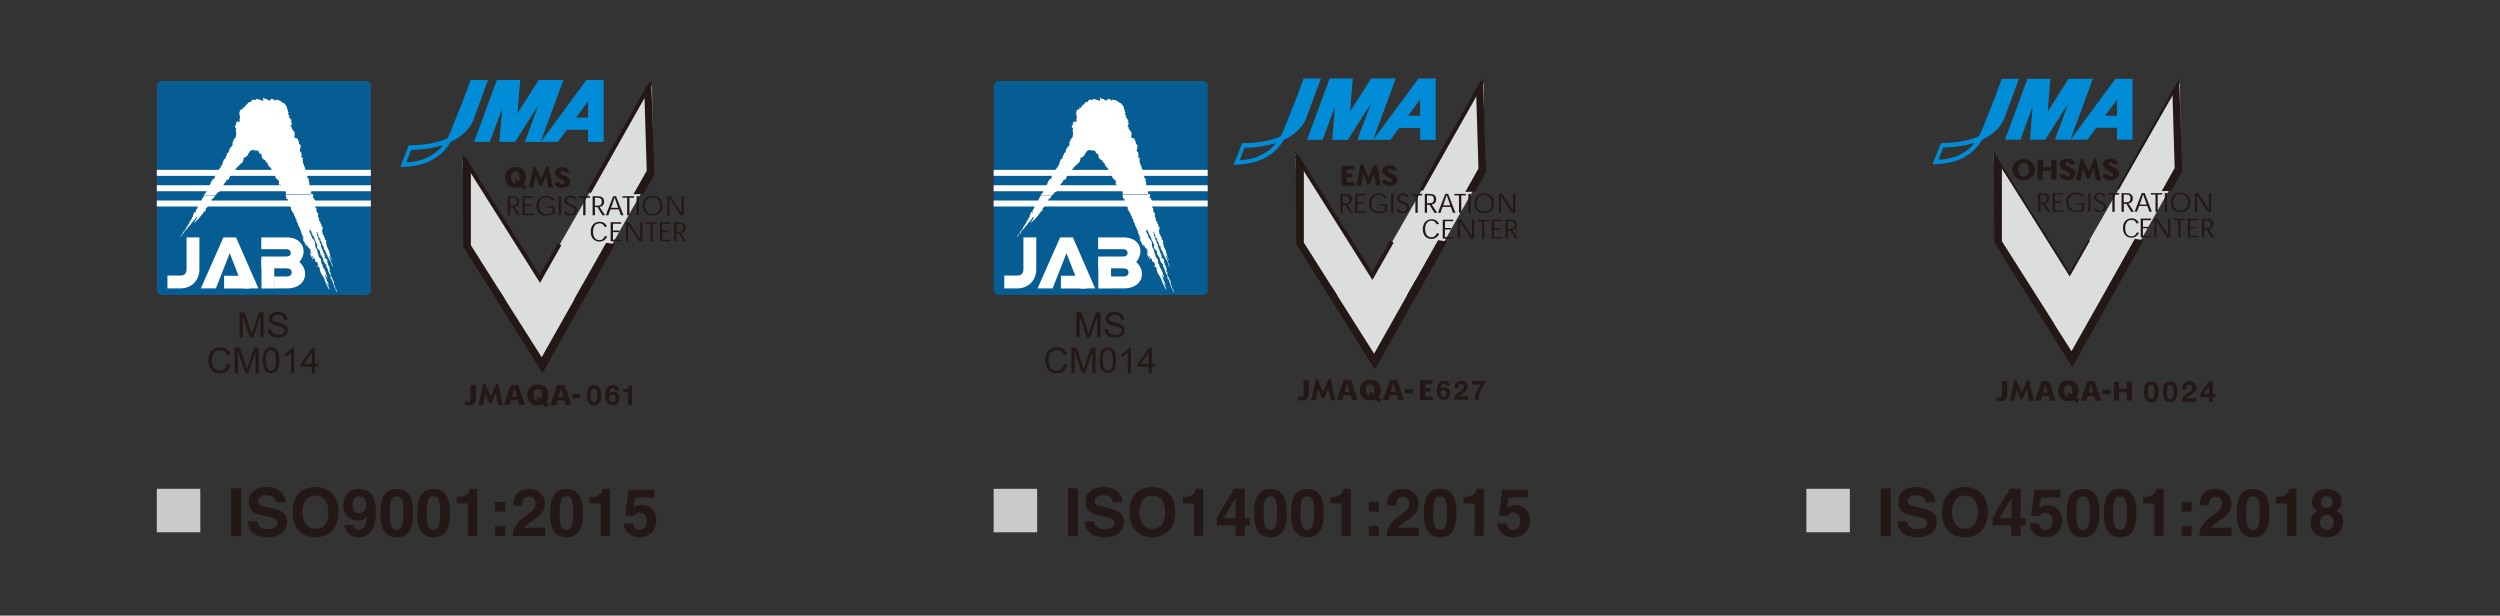 <?xml version="1.0" encoding="UTF-8"?>
<svg id="_レイヤー_1" data-name="レイヤー 1" xmlns="http://www.w3.org/2000/svg" viewBox="0 0 225.91 55.63">
  <rect x="0" y="0" width="225.91" height="55.63" fill="#333333" stroke="none"/>
  <defs>
    <style>
      .cls-1 {
        fill: #008cd6;
      }

      .cls-2 {
        fill: #fff;
      }

      .cls-3 {
        fill: #c9caca;
      }

      .cls-4 {
        fill: #dcdddd;
      }

      .cls-5 {
        fill: #231815;
      }

      .cls-6 {
        fill: #065d94;
      }

      .cls-7 {
        stroke-width: .36px;
      }

      .cls-7, .cls-8 {
        fill: none;
        stroke: #231815;
      }

      .cls-8 {
        stroke-width: .18px;
      }
    </style>
  </defs>
  <g>
    <path class="cls-5" d="m193.78,34.94c.04-.12.08-.22.14-.29.06-.07.13-.12.22-.15.08-.03.16-.05.26-.05s.18.02.26.05c.08.03.15.08.21.15.06.07.11.17.15.29.04.12.05.27.05.45s-.02.34-.05.46c-.04.12-.08.22-.15.3-.06.07-.13.12-.21.15-.08.03-.17.05-.26.05s-.18-.01-.26-.05c-.08-.03-.16-.08-.22-.15-.06-.07-.11-.17-.14-.3-.04-.12-.05-.27-.05-.46s.02-.33.05-.45m.32.64c0,.07.01.14.03.21.02.07.05.13.09.18.04.04.1.07.17.07.07,0,.13-.03.17-.07.04-.05.07-.11.09-.18.02-.07.03-.14.03-.21,0-.07,0-.14,0-.19,0-.03,0-.07,0-.11,0-.04,0-.09,0-.14,0-.05-.02-.09-.03-.14-.01-.04-.03-.09-.05-.12-.02-.04-.05-.07-.09-.09-.04-.02-.08-.03-.13-.03-.05,0-.09,0-.13.03-.03.02-.06.05-.08.09-.02.03-.04.08-.05.12-.01.05-.02.09-.03.14,0,.05,0,.09,0,.14,0,.04,0,.08,0,.11,0,.05,0,.12,0,.19"/>
    <path class="cls-5" d="m195.49,34.94c.04-.12.08-.22.14-.29.06-.07.13-.12.21-.15.08-.03.16-.05.25-.05.09,0,.18.02.26.05.08.03.15.08.21.15.06.07.11.17.15.29.04.12.05.27.05.45s-.02.34-.05.46c-.04.12-.08.22-.15.3-.06.07-.13.12-.21.15-.08.03-.17.05-.26.05-.09,0-.17-.01-.25-.05-.08-.03-.15-.08-.21-.15-.06-.07-.11-.17-.14-.3-.04-.12-.05-.27-.05-.46s.02-.33.05-.45m.32.64c0,.07.01.14.03.21.02.07.05.13.09.18.04.04.1.07.17.07s.13-.03.18-.07c.04-.05.07-.11.09-.18.02-.07.03-.14.03-.21,0-.07,0-.14,0-.19,0-.03,0-.07,0-.11,0-.04,0-.09,0-.14,0-.05-.02-.09-.03-.14-.01-.04-.03-.09-.05-.12-.02-.04-.05-.07-.09-.09-.04-.02-.08-.03-.13-.03-.05,0-.09,0-.12.03-.04.02-.06.05-.08.09-.02.03-.04.08-.05.12-.01.05-.02.09-.03.14,0,.05,0,.09,0,.14,0,.04,0,.08,0,.11,0,.05,0,.12,0,.19"/>
    <path class="cls-5" d="m197.23,34.89c.03-.09.07-.17.12-.23.06-.07.12-.12.21-.16.08-.04.18-.06.29-.06.08,0,.16.01.24.04.08.03.14.06.2.11.06.05.1.11.14.18.03.07.05.15.05.24,0,.09-.01.17-.04.24-.03.07-.07.13-.12.18-.05.05-.1.1-.17.14-.06.04-.12.08-.19.12-.06.04-.12.09-.18.13-.06.05-.11.1-.16.17h.86v.32h-1.34c0-.1.01-.2.05-.28.03-.08.07-.14.12-.21.05-.06.11-.12.18-.17.07-.05.14-.1.22-.16.04-.03.08-.05.13-.09.04-.03.09-.06.12-.09.04-.04.07-.08.09-.12.03-.04.04-.09.04-.15,0-.09-.03-.15-.08-.2-.05-.05-.12-.07-.2-.07-.05,0-.1.01-.13.04-.04.03-.07.06-.09.1-.02.04-.04.08-.05.14,0,.05-.02.1-.02.15h-.35c0-.11,0-.2.04-.29"/>
    <path class="cls-5" d="m198.84,35.88v-.34l.79-1.07h.33v1.1h.24v.31h-.24v.42h-.35v-.42h-.77Zm.76-.94l-.47.63h.48v-.63h0Z"/>
    <polygon class="cls-4" points="180.16 13.9 180.34 21.88 187.19 32.78 197.05 15.34 196.99 7.47 186.98 24.89 180.16 13.9"/>
    <polygon class="cls-5" points="192.91 21.58 190.1 26.58 187.19 31.74 185.62 29.27 185.64 29.27 180.9 21.8 180.9 14.98 180.16 13.69 180.23 21.94 183.02 26.4 184.84 29.31 184.84 29.31 187.26 33.16 189.4 29.35 190.96 26.59 193.7 21.71 192.91 21.58"/>
    <polyline class="cls-5" points="195.34 17.27 196.51 15.18 196.31 8.35 196.92 7.14 197.19 15.52 196.21 17.25"/>
    <line class="cls-8" x1="191.39" y1="17.09" x2="196.84" y2="7.44"/>
    <polyline class="cls-8" points="180.23 14.01 187.03 24.8 188.78 21.71"/>
    <path class="cls-1" d="m182.43,7.12h0,0s0,0,0,0h-1.54l-.59,1.6-1.13,2.85c-.09.21-.2.47-.36.75-.8.35-1.91.61-3.42.61l-.76,1.91c2.74,0,3.92-1.25,4.48-2.21,1.41-.66,1.86-1.58,1.99-1.88l1.33-3.59.02-.04Zm-7.26,7.32l.44-1.11c1.17-.03,2.09-.19,2.82-.43-.57.74-1.52,1.45-3.26,1.54"/>
    <polygon class="cls-1" points="186.92 7.12 185.04 10.08 185.28 7.12 183.21 7.12 181.18 12.62 182.58 12.62 183.67 9.65 183.44 12.6 183.43 12.62 183.44 12.62 184.83 12.62 184.84 12.62 184.84 12.6 186.89 9.36 185.69 12.62 187.09 12.62 189.12 7.12 186.92 7.12"/>
    <path class="cls-1" d="m192.69,7.12h-1.53l-4.06,5.5h1.53l.79-1.07h1.88v1.07h1.4v-5.5h0Zm-2.47,3.34l1.08-1.45v1.45h-1.08Z"/>
    <path class="cls-5" d="m184.37,18.28v-.7h.21c.3,0,.39.12.39.35s-.13.35-.35.35h-.26Zm.42.11c.22-.03.4-.16.4-.46,0-.37-.26-.48-.6-.48h-.42v1.69h.21v-.72h.23l.43.72h.25l-.49-.74Z"/>
    <polygon class="cls-5" points="186.25 18.19 186.25 18.33 185.69 18.33 185.69 19 186.44 19 186.44 19.14 185.49 19.14 185.49 17.45 186.41 17.45 186.41 17.58 185.69 17.58 185.69 18.19 186.25 18.19"/>
    <path class="cls-5" d="m188.33,18.96c-.17.12-.42.21-.72.21-.54,0-.89-.32-.89-.88,0-.63.45-.88.9-.88.3,0,.53.12.7.35l-.21.05c-.12-.18-.25-.27-.49-.27-.31,0-.7.2-.7.75,0,.48.3.74.7.74.2,0,.39-.05.51-.13v-.44h-.46v-.13h.66v.62Z"/>
    <rect class="cls-5" x="188.71" y="17.45" width=".2" height="1.69"/>
    <path class="cls-5" d="m190.07,17.75c-.04-.09-.12-.2-.31-.2-.1,0-.2.03-.25.09-.05.04-.08.1-.08.17,0,.09.04.16.11.21.07.05.14.09.32.17.17.08.26.13.33.19.07.07.13.17.13.3,0,.12-.04.23-.14.32-.09.08-.23.17-.44.17-.33,0-.49-.14-.55-.33l.2-.02c.05.1.16.22.36.22.13,0,.22-.06.28-.12.05-.05.08-.13.08-.21,0-.1-.05-.17-.1-.22-.06-.04-.13-.08-.31-.17-.19-.08-.27-.13-.34-.19-.07-.06-.13-.16-.13-.3,0-.11.04-.21.13-.28.09-.08.22-.13.41-.13.3,0,.45.14.5.32l-.2.02Z"/>
    <polygon class="cls-5" points="191.5 17.58 191.09 17.58 191.09 19.14 190.88 19.14 190.88 17.58 190.47 17.58 190.47 17.45 191.5 17.45 191.5 17.58"/>
    <path class="cls-5" d="m191.91,18.28v-.7h.22c.3,0,.39.12.39.35s-.13.35-.35.35h-.26Zm.42.11c.22-.03.4-.16.4-.46,0-.37-.26-.48-.6-.48h-.42v1.69h.21v-.72h.23l.43.72h.25l-.49-.74Z"/>
    <path class="cls-5" d="m193.99,18.48h-.64l.16-.45c.05-.14.1-.29.15-.45h.01c.05.16.11.31.16.46l.16.45Zm.05.13l.19.52h.22l-.65-1.69h-.26l-.65,1.69h.22l.19-.52h.75Z"/>
    <polygon class="cls-5" points="195.39 17.58 194.98 17.58 194.98 19.14 194.78 19.14 194.78 17.58 194.36 17.58 194.36 17.45 195.39 17.45 195.39 17.58"/>
    <rect class="cls-5" x="195.62" y="17.45" width=".2" height="1.69"/>
    <path class="cls-5" d="m197.04,17.54c.35,0,.68.22.68.75s-.33.74-.68.74-.68-.21-.68-.74.33-.75.68-.75h0Zm-.88.75c0,.61.4.88.88.88s.88-.27.88-.88-.4-.88-.88-.88-.88.27-.88.88h0Z"/>
    <path class="cls-5" d="m199.61,18.97c-.01-.26-.01-.77-.01-1.52h.2v1.69h-.29c-.49-.75-.81-1.26-.97-1.52h-.01c0,.26.01.77.01,1.52h-.2v-1.69h.3c.49.75.81,1.26.97,1.52h.01Z"/>
    <path class="cls-5" d="m193.3,21.02c-.1.24-.35.46-.68.46-.21,0-.41-.07-.54-.21-.15-.15-.24-.37-.24-.67,0-.29.09-.51.23-.65.14-.15.33-.22.56-.22.32,0,.55.17.64.43l-.21.03c-.07-.19-.2-.32-.44-.32-.3,0-.58.2-.58.75s.28.74.58.74c.26,0,.42-.21.48-.36l.21.04Z"/>
    <polygon class="cls-5" points="194.21 20.5 194.21 20.63 193.65 20.63 193.65 21.31 194.39 21.31 194.39 21.45 193.44 21.45 193.44 19.75 194.37 19.75 194.37 19.9 193.65 19.9 193.65 20.5 194.21 20.5"/>
    <path class="cls-5" d="m195.93,21.28c0-.26,0-.77,0-1.52h.19v1.69h-.29c-.49-.75-.82-1.26-.97-1.52h0c0,.26,0,.77,0,1.52h-.19v-1.69h.29c.49.75.82,1.26.97,1.52h0Z"/>
    <polygon class="cls-5" points="197.46 19.9 197.05 19.9 197.05 21.45 196.84 21.45 196.84 19.9 196.43 19.9 196.43 19.75 197.46 19.75 197.46 19.9"/>
    <polygon class="cls-5" points="198.47 20.5 198.47 20.63 197.9 20.63 197.9 21.31 198.65 21.31 198.65 21.45 197.7 21.45 197.7 19.75 198.63 19.75 198.63 19.9 197.9 19.9 197.9 20.5 198.47 20.5"/>
    <path class="cls-5" d="m199.18,20.61v-.7h.22c.29,0,.39.12.39.35s-.13.35-.35.35h-.26Zm.42.11c.21-.03.4-.16.4-.46,0-.37-.26-.49-.6-.49h-.42v1.69h.2v-.71h.23l.43.71h.25l-.49-.74Z"/>
    <polygon class="cls-5" points="192.19 34.5 192.19 35.13 191.48 35.13 191.48 34.5 191.02 34.5 191.02 36.19 191.48 36.19 191.48 35.45 192.19 35.45 192.19 36.19 192.65 36.19 192.65 34.5 192.19 34.5"/>
    <path class="cls-5" d="m180.46,35.83c.06.06.14.1.24.1.11,0,.21-.08.21-.33v-1.16h.48v1.15c0,.43-.21.65-.59.65-.17,0-.29-.03-.42-.09l.08-.33Z"/>
    <polygon class="cls-5" points="183.77 36.21 183.35 36.21 183.15 35.15 182.77 36.06 182.58 36.06 182.23 35.19 182.02 36.21 181.62 36.21 182.03 34.33 182.2 34.33 182.7 35.44 183.19 34.33 183.36 34.33 183.77 36.21"/>
    <path class="cls-5" d="m185.04,35.48h-.44l.11-.39c.04-.12.07-.24.1-.39h.02c.04.15.07.26.1.39l.11.39Zm.09.31l.11.42h.52l-.61-1.77h-.65l-.61,1.77h.52l.11-.42h.62Z"/>
    <path class="cls-5" d="m187.14,35.62c-.08-.06-.13-.09-.16-.1-.03-.01-.06-.03-.11-.03l-.09.2c.1.04.18.08.22.13-.03,0-.07,0-.11,0-.12,0-.21-.04-.27-.12-.07-.08-.1-.22-.1-.41,0-.17.03-.29.1-.37.07-.08.16-.12.27-.12.12,0,.21.04.28.12.07.08.1.21.1.39,0,.16-.02.28-.06.35-.02-.01-.04-.03-.06-.04m.68-.31c0-.3-.08-.52-.24-.68-.16-.16-.39-.24-.69-.24s-.52.08-.68.24c-.16.16-.24.39-.24.69s.09.54.28.71c.16.14.37.21.64.21.18,0,.34-.03.46-.08.03.03.08.07.16.12.07.05.15.09.23.13l.15-.31c-.05-.02-.09-.04-.13-.06-.02-.01-.07-.04-.14-.09.13-.16.19-.37.19-.63"/>
    <path class="cls-5" d="m189.17,35.48h-.44l.1-.39c.03-.12.07-.24.1-.39h.02c.03.15.07.26.1.39l.11.39Zm.09.31l.11.42h.51l-.61-1.77h-.65l-.61,1.77h.51l.11-.42h.62Z"/>
    <rect class="cls-5" x="189.99" y="35.23" width=".72" height=".38"/>
    <polygon class="cls-5" points="189.86 16.3 189.41 16.3 189.2 15.19 188.8 16.14 188.6 16.14 188.23 15.23 188.02 16.3 187.59 16.3 188.03 14.33 188.2 14.33 188.73 15.49 189.24 14.33 189.42 14.33 189.86 16.3"/>
    <path class="cls-5" d="m190.94,14.82c-.03-.09-.08-.17-.2-.17-.05,0-.11.02-.14.04-.03.03-.04.06-.04.1,0,.07.04.13.12.18.08.05.14.08.29.14.15.07.25.12.33.2.09.09.18.21.18.38,0,.14-.05.29-.18.4-.12.1-.3.19-.57.19-.48,0-.69-.22-.74-.51l.5-.02c.03.12.1.2.23.2.08,0,.15-.03.18-.06.03-.03.05-.07.05-.12,0-.08-.03-.13-.1-.17-.06-.04-.14-.08-.27-.14-.15-.07-.27-.14-.36-.22-.09-.08-.18-.2-.18-.39,0-.14.06-.27.17-.36.12-.09.29-.15.54-.15.41,0,.63.21.67.49l-.49.02Z"/>
    <path class="cls-5" d="m187.01,14.82c-.03-.09-.09-.17-.2-.17-.05,0-.11.02-.14.04-.03.03-.04.06-.04.1,0,.07.04.13.13.18.08.05.14.08.29.14.14.07.25.12.33.2.09.09.18.21.18.38,0,.14-.05.29-.18.4-.12.1-.3.19-.57.19-.47,0-.69-.22-.74-.51l.51-.02c.03.12.1.2.23.2.09,0,.15-.03.18-.06.03-.03.05-.07.05-.12,0-.08-.03-.13-.1-.17-.06-.04-.14-.08-.27-.14-.15-.07-.27-.14-.36-.22-.09-.08-.18-.2-.18-.39,0-.14.05-.27.17-.36.12-.09.29-.15.54-.15.41,0,.63.21.68.49l-.48.02Z"/>
    <polygon class="cls-5" points="185.36 14.45 185.36 15.11 184.61 15.11 184.61 14.45 184.12 14.45 184.12 16.22 184.61 16.22 184.61 15.44 185.36 15.44 185.36 16.22 185.84 16.22 185.84 14.45 185.36 14.45"/>
    <path class="cls-5" d="m183.9,15.33c0,.53-.46.96-1.03.96s-1.02-.43-1.02-.96.46-.96,1.02-.96,1.03.43,1.03.96m-1.03-.63c-.28,0-.5.28-.5.63s.22.63.5.63.5-.28.5-.63-.22-.63-.5-.63"/>
  </g>
  <g>
    <path class="cls-3" d="m14.17,48.1v-3.93h3.93v3.93h-3.93Z"/>
    <g>
      <path class="cls-5" d="m21.79,44.13v4.31h-.9v-4.31h.9Z"/>
      <path class="cls-5" d="m24.94,45.4c-.04-.47-.4-.65-.88-.65-.44,0-.75.2-.75.52,0,.2.06.36.51.47l1.01.25c.88.21,1.11.61,1.11,1.15,0,.96-.76,1.41-1.7,1.41-1.11,0-1.81-.46-1.83-1.44h.86c.01.44.34.7.91.7s.9-.18.9-.56c0-.35-.3-.44-1.49-.7-.79-.17-1.12-.54-1.12-1.21,0-.75.53-1.33,1.66-1.33,1.01,0,1.65.55,1.68,1.39h-.86Z"/>
      <path class="cls-5" d="m28.51,48.55c-1.17,0-2.07-.74-2.07-2.27s.88-2.27,2.07-2.27,2.07.8,2.07,2.27-.9,2.27-2.07,2.27Zm1.17-2.27c0-.98-.48-1.5-1.18-1.5s-1.16.52-1.16,1.5.47,1.51,1.17,1.51,1.17-.52,1.17-1.51Z"/>
      <path class="cls-5" d="m32.43,48.55c-.73,0-1.26-.43-1.32-1.1h.83c.04.29.23.43.49.43.44,0,.7-.46.7-1.19h-.01c-.19.28-.52.35-.81.35-.77,0-1.29-.58-1.29-1.34,0-.95.54-1.52,1.45-1.52s1.5.6,1.5,2.15c0,1.47-.61,2.22-1.55,2.22Zm.68-2.9c0-.49-.21-.79-.64-.79-.34,0-.61.23-.61.72,0,.51.2.78.62.78.34,0,.62-.25.62-.71Z"/>
      <path class="cls-5" d="m35.85,48.55c-1,0-1.48-.7-1.48-2.19s.47-2.18,1.48-2.18,1.48.69,1.48,2.18-.47,2.19-1.48,2.19Zm.61-2.18c0-1.24-.19-1.52-.62-1.52s-.61.29-.61,1.51.19,1.52.61,1.52.61-.28.61-1.51Z"/>
      <path class="cls-5" d="m39.18,48.55c-1,0-1.48-.7-1.48-2.19s.47-2.18,1.48-2.18,1.48.69,1.48,2.18-.47,2.19-1.48,2.19Zm.61-2.18c0-1.24-.19-1.52-.62-1.52s-.61.29-.61,1.51.19,1.52.61,1.52.61-.28.61-1.51Z"/>
      <path class="cls-5" d="m43.12,44.17v4.26h-.84v-2.93h-1.01v-.59h.1c.7,0,1.04-.29,1.07-.74h.69Z"/>
      <path class="cls-5" d="m45.64,45.36v.88h-.9v-.88h.9Zm0,2.19v.88h-.9v-.88h.9Z"/>
      <path class="cls-5" d="m48.36,46.9c-.29.2-.91.62-.96.79h1.85v.74h-2.91c.01-.27.05-.49.11-.65.29-.78,1.06-1.09,1.64-1.62.2-.19.31-.41.31-.67,0-.32-.22-.61-.59-.61-.43,0-.61.24-.61.76v.04h-.82c0-.96.53-1.5,1.4-1.5.82,0,1.46.51,1.46,1.34,0,.29-.04.83-.88,1.39Z"/>
      <path class="cls-5" d="m51.19,48.55c-1,0-1.48-.7-1.48-2.19s.47-2.18,1.48-2.18,1.48.69,1.48,2.18-.47,2.19-1.48,2.19Zm.61-2.18c0-1.24-.19-1.52-.62-1.52s-.61.29-.61,1.51.19,1.52.61,1.52.61-.28.61-1.51Z"/>
      <path class="cls-5" d="m55.12,44.17v4.26h-.84v-2.93h-1.01v-.59h.1c.7,0,1.04-.29,1.07-.74h.69Z"/>
      <path class="cls-5" d="m59.12,44.25v.71h-1.73l-.15.92c.29-.19.41-.23.76-.23.7,0,1.3.5,1.3,1.37s-.58,1.53-1.49,1.53c-.84,0-1.4-.48-1.44-1.25h.84c.04.35.22.58.59.58.41,0,.64-.34.64-.8,0-.43-.23-.76-.62-.76-.29,0-.47.13-.56.31l-.75-.04.29-2.34h2.34Z"/>
    </g>
  </g>
  <g>
    <path class="cls-3" d="m89.79,48.1v-3.93h3.93v3.93h-3.93Z"/>
    <g>
      <path class="cls-5" d="m97.41,44.13v4.31h-.9v-4.31h.9Z"/>
      <path class="cls-5" d="m100.56,45.4c-.04-.47-.4-.65-.88-.65-.44,0-.75.2-.75.52,0,.2.06.36.51.47l1.01.25c.88.21,1.11.61,1.11,1.15,0,.96-.76,1.41-1.7,1.41-1.11,0-1.81-.46-1.83-1.44h.86c.01.44.34.7.91.7s.9-.18.9-.56c0-.35-.3-.44-1.49-.7-.79-.17-1.12-.54-1.12-1.21,0-.75.53-1.33,1.66-1.33,1.01,0,1.65.55,1.68,1.39h-.86Z"/>
      <path class="cls-5" d="m104.13,48.55c-1.17,0-2.07-.74-2.07-2.27s.88-2.27,2.07-2.27,2.07.8,2.07,2.27-.9,2.27-2.07,2.27Zm1.17-2.27c0-.98-.48-1.5-1.18-1.5s-1.16.52-1.16,1.5.47,1.51,1.17,1.51,1.17-.52,1.17-1.51Z"/>
      <path class="cls-5" d="m108.73,44.17v4.26h-.84v-2.93h-1.01v-.59h.1c.7,0,1.04-.29,1.07-.74h.69Z"/>
      <path class="cls-5" d="m112.48,44.17v2.66h.47v.65h-.47v.94h-.84v-.94h-1.68v-.73l1.56-2.59h.95Zm-1.9,2.66h1.06c0-.66.01-1.49.02-1.83h-.01l-1.07,1.83Z"/>
      <path class="cls-5" d="m114.8,48.55c-1,0-1.48-.7-1.48-2.19s.47-2.18,1.48-2.18,1.48.69,1.48,2.18-.47,2.19-1.48,2.19Zm.61-2.18c0-1.24-.19-1.52-.62-1.52s-.61.29-.61,1.51.19,1.52.61,1.52.61-.28.61-1.51Z"/>
      <path class="cls-5" d="m118.14,48.55c-1,0-1.48-.7-1.48-2.19s.47-2.18,1.48-2.18,1.48.69,1.48,2.18-.47,2.19-1.48,2.19Zm.61-2.18c0-1.24-.19-1.52-.62-1.52s-.61.29-.61,1.51.19,1.52.61,1.52.61-.28.61-1.51Z"/>
      <path class="cls-5" d="m122.07,44.17v4.26h-.84v-2.93h-1.01v-.59h.1c.7,0,1.04-.29,1.07-.74h.69Z"/>
      <path class="cls-5" d="m124.59,45.36v.88h-.9v-.88h.9Zm0,2.19v.88h-.9v-.88h.9Z"/>
      <path class="cls-5" d="m127.32,46.9c-.29.2-.91.62-.96.79h1.85v.74h-2.91c.01-.27.05-.49.11-.65.29-.78,1.06-1.09,1.64-1.62.2-.19.31-.41.31-.67,0-.32-.22-.61-.59-.61-.43,0-.61.24-.61.76v.04h-.82c0-.96.53-1.5,1.4-1.5.82,0,1.46.51,1.46,1.34,0,.29-.04.83-.88,1.39Z"/>
      <path class="cls-5" d="m130.14,48.55c-1,0-1.48-.7-1.48-2.19s.47-2.18,1.48-2.18,1.48.69,1.48,2.18-.47,2.19-1.48,2.19Zm.61-2.18c0-1.24-.19-1.52-.62-1.52s-.61.29-.61,1.51.19,1.52.61,1.52.61-.28.61-1.51Z"/>
      <path class="cls-5" d="m134.08,44.17v4.26h-.84v-2.93h-1.01v-.59h.1c.7,0,1.04-.29,1.07-.74h.69Z"/>
      <path class="cls-5" d="m138.07,44.25v.71h-1.73l-.15.92c.29-.19.41-.23.76-.23.7,0,1.3.5,1.3,1.37s-.58,1.53-1.49,1.53c-.84,0-1.4-.48-1.44-1.25h.84c.04.35.22.58.59.58.41,0,.64-.34.64-.8,0-.43-.23-.76-.62-.76-.29,0-.47.13-.56.31l-.75-.04.29-2.34h2.34Z"/>
    </g>
  </g>
  <g>
    <path class="cls-3" d="m163.23,48.1v-3.93h3.93v3.93h-3.93Z"/>
    <g>
      <path class="cls-5" d="m170.85,44.13v4.31h-.9v-4.31h.9Z"/>
      <path class="cls-5" d="m174.01,45.4c-.04-.47-.4-.65-.88-.65-.44,0-.75.2-.75.52,0,.2.06.36.51.47l1.01.25c.88.21,1.11.61,1.11,1.15,0,.96-.76,1.41-1.7,1.41-1.11,0-1.8-.46-1.83-1.44h.86c.01.44.34.7.91.7s.9-.18.9-.56c0-.35-.3-.44-1.49-.7-.79-.17-1.12-.54-1.12-1.21,0-.75.53-1.33,1.66-1.33,1.01,0,1.65.55,1.68,1.39h-.86Z"/>
      <path class="cls-5" d="m177.57,48.55c-1.17,0-2.07-.74-2.07-2.27s.88-2.27,2.07-2.27,2.07.8,2.07,2.27-.9,2.27-2.07,2.27Zm1.17-2.27c0-.98-.48-1.5-1.18-1.5s-1.16.52-1.16,1.5.47,1.51,1.17,1.51,1.17-.52,1.17-1.51Z"/>
      <path class="cls-5" d="m182.59,44.17v2.66h.47v.65h-.47v.94h-.84v-.94h-1.68v-.73l1.56-2.59h.95Zm-1.9,2.66h1.06c0-.66.01-1.49.02-1.83h-.01l-1.07,1.83Z"/>
      <path class="cls-5" d="m186.17,44.25v.71h-1.73l-.15.92c.29-.19.41-.23.76-.23.7,0,1.29.5,1.29,1.37s-.58,1.53-1.49,1.53c-.84,0-1.4-.48-1.44-1.25h.84c.04.35.22.58.59.58.41,0,.64-.34.64-.8,0-.43-.23-.76-.62-.76-.29,0-.47.13-.56.31l-.75-.04.29-2.34h2.34Z"/>
      <path class="cls-5" d="m188.24,48.55c-1,0-1.48-.7-1.48-2.19s.47-2.18,1.48-2.18,1.47.69,1.47,2.18-.47,2.19-1.47,2.19Zm.61-2.18c0-1.24-.19-1.52-.62-1.52s-.61.29-.61,1.51.19,1.52.61,1.52.61-.28.61-1.51Z"/>
      <path class="cls-5" d="m191.58,48.55c-1,0-1.47-.7-1.47-2.19s.47-2.18,1.47-2.18,1.48.69,1.48,2.18-.47,2.19-1.48,2.19Zm.61-2.18c0-1.24-.19-1.52-.62-1.52s-.61.29-.61,1.51.19,1.52.61,1.52.61-.28.61-1.51Z"/>
      <path class="cls-5" d="m195.52,44.17v4.26h-.84v-2.93h-1.01v-.59h.1c.7,0,1.04-.29,1.07-.74h.69Z"/>
      <path class="cls-5" d="m198.04,45.36v.88h-.9v-.88h.9Zm0,2.19v.88h-.9v-.88h.9Z"/>
      <path class="cls-5" d="m200.76,46.9c-.29.2-.91.62-.96.79h1.85v.74h-2.91c.01-.27.05-.49.11-.65.29-.78,1.06-1.09,1.64-1.62.2-.19.31-.41.31-.67,0-.32-.22-.61-.59-.61-.42,0-.61.24-.61.76v.04h-.82c0-.96.53-1.5,1.4-1.5.82,0,1.46.51,1.46,1.34,0,.29-.04.83-.88,1.39Z"/>
      <path class="cls-5" d="m203.59,48.55c-1,0-1.47-.7-1.47-2.19s.47-2.18,1.47-2.18,1.48.69,1.48,2.18-.47,2.19-1.48,2.19Zm.61-2.18c0-1.24-.19-1.52-.62-1.52s-.61.29-.61,1.51.19,1.52.61,1.52.61-.28.61-1.51Z"/>
      <path class="cls-5" d="m207.52,44.17v4.26h-.84v-2.93h-1.01v-.59h.1c.7,0,1.04-.29,1.07-.74h.69Z"/>
      <path class="cls-5" d="m211.1,46.14c.46.24.64.54.64,1.03,0,.74-.53,1.38-1.48,1.38s-1.47-.54-1.47-1.31c0-.56.25-.88.65-1.06-.34-.17-.52-.43-.52-.83,0-.71.58-1.16,1.33-1.16.83,0,1.35.48,1.35,1.11,0,.37-.15.67-.49.86Zm-.23,1.06c0-.38-.23-.67-.63-.67-.34,0-.59.25-.59.66s.23.68.62.68.61-.29.61-.67Zm-.08-1.83c0-.32-.22-.53-.5-.53-.38,0-.57.22-.57.53,0,.27.22.53.54.53s.52-.22.52-.53Z"/>
    </g>
  </g>
  <g>
    <g>
      <path class="cls-5" d="m130.63,34.72s-.09-.06-.15-.06-.11.02-.15.05c-.04.04-.08.08-.1.13-.02.05-.04.11-.05.17-.01.06-.01.11-.02.16h0c.05-.06.1-.11.16-.14.06-.03.14-.04.22-.04.07,0,.14.01.21.05.07.03.13.07.17.12.04.05.08.11.1.17.02.07.03.13.03.2,0,.09-.02.17-.04.24-.03.07-.07.14-.12.19-.05.05-.11.1-.19.13-.07.03-.15.05-.24.05-.13,0-.23-.02-.31-.07-.08-.05-.15-.12-.2-.2-.05-.08-.08-.17-.1-.28-.02-.1-.03-.21-.03-.31s.01-.21.04-.31c.02-.1.06-.2.12-.28.05-.08.12-.15.2-.21.08-.05.18-.08.3-.08.07,0,.14,0,.2.03.06.02.12.05.16.09.05.04.09.09.12.15.03.06.05.12.06.2h-.32c-.01-.05-.04-.1-.08-.15m-.29.55s-.06.04-.08.07c-.02.03-.04.06-.05.1-.01.04-.02.08-.02.12,0,.04,0,.07.02.11.01.04.03.07.05.1.02.03.05.05.09.07.03.02.07.03.11.03.04,0,.08,0,.11-.03.03-.02.06-.04.08-.07.02-.03.04-.06.05-.1.01-.04.02-.08.02-.11,0-.04,0-.08-.02-.12,0-.04-.03-.07-.05-.1-.02-.03-.05-.05-.08-.07-.03-.02-.07-.03-.11-.03-.05,0-.08,0-.12.03"/>
      <path class="cls-5" d="m131.47,34.81c.03-.08.06-.16.12-.22.05-.06.11-.11.19-.14.08-.03.17-.05.27-.05.07,0,.15.01.22.04.07.03.13.06.18.1.05.04.09.1.13.17.03.07.05.14.05.22s-.01.16-.04.22c-.03.06-.06.12-.11.16-.04.05-.1.09-.15.13-.06.04-.11.08-.17.12-.06.04-.12.08-.17.12-.05.04-.1.09-.14.15h.79v.29h-1.23c0-.1.01-.18.04-.25.03-.07.07-.14.11-.19.05-.06.11-.11.17-.16.06-.05.13-.1.21-.15.04-.02.08-.05.12-.08.04-.03.08-.06.11-.09.03-.03.06-.07.09-.11.02-.04.03-.08.03-.14,0-.08-.02-.14-.07-.19-.05-.05-.11-.07-.18-.07-.05,0-.09.01-.13.04-.03.02-.06.05-.08.09-.02.04-.03.08-.04.12,0,.05-.01.09-.01.14h-.33c0-.1,0-.19.04-.27"/>
      <path class="cls-5" d="m133.93,35.01c-.07.11-.12.23-.17.36-.05.13-.08.25-.11.38-.03.13-.04.25-.04.36h-.36c.02-.25.08-.49.18-.73.1-.23.23-.45.39-.64h-.8v-.32h1.15v.29c-.09.08-.17.17-.23.28"/>
      <path class="cls-5" d="m117.34,35.76c.07.06.15.11.24.11.11,0,.21-.08.21-.33v-1.17h.48v1.16c0,.44-.21.66-.59.66-.17,0-.29-.03-.42-.09l.08-.33Z"/>
      <path class="cls-5" d="m120.68,36.15h-.43l-.21-1.06-.38.91h-.2l-.35-.88-.21,1.03h-.41l.42-1.9h.16l.5,1.12.5-1.12h.17l.42,1.9Z"/>
      <path class="cls-5" d="m121.96,35.41h-.44l.11-.4c.03-.12.07-.24.1-.39h.02c.03.15.07.27.1.39l.11.4Zm.09.31l.12.42h.52l-.62-1.79h-.66l-.62,1.79h.52l.11-.42h.63Z"/>
      <path class="cls-5" d="m124.08,35.56c-.08-.06-.13-.09-.16-.1-.03-.01-.06-.03-.12-.03l-.09.2c.1.04.18.08.22.13-.03,0-.07,0-.11,0-.12,0-.21-.04-.28-.12-.07-.08-.1-.22-.1-.42,0-.17.03-.29.1-.37.07-.08.16-.12.27-.12.12,0,.21.04.28.12.07.08.1.21.1.39,0,.16-.02.28-.07.36-.02-.02-.04-.03-.06-.04Zm.68-.31c0-.3-.08-.53-.24-.69-.16-.16-.39-.24-.69-.24s-.52.08-.69.25c-.16.16-.25.39-.25.69s.09.54.28.71c.16.14.37.21.65.21.19,0,.34-.03.46-.08.03.03.08.07.16.12.08.05.15.1.23.14l.15-.31c-.05-.02-.1-.05-.13-.06-.02-.01-.07-.04-.13-.09.13-.16.2-.37.2-.64Z"/>
      <path class="cls-5" d="m126.13,35.41h-.44l.11-.4c.03-.12.07-.24.1-.39h.02c.03.15.07.27.1.39l.11.4Zm.09.31l.12.42h.52l-.62-1.79h-.66l-.62,1.79h.52l.11-.42h.63Z"/>
      <path class="cls-5" d="m127.69,35.17v.38h-.73v-.38h.73Z"/>
      <polygon class="cls-4" points="117.07 13.93 117.26 22 124.18 33.01 134.14 15.39 134.07 7.45 123.97 25.04 117.07 13.93"/>
      <g>
        <polyline class="cls-5" points="129.95 21.7 127.11 26.75 127.98 26.75 130.76 21.82"/>
        <polyline class="cls-5" points="120.1 26.78 117.14 22.06 117.07 13.73 117.82 15.03 117.82 21.92 120.86 26.72"/>
        <polygon class="cls-5" points="127.9 25.35 124.17 31.96 120.37 25.96 120.02 26.65 124.24 33.39 128.61 25.63 127.9 25.35"/>
        <polyline class="cls-5" points="132.41 17.34 133.6 15.23 133.39 8.33 134.01 7.11 134.28 15.57 133.29 17.32"/>
        <line class="cls-7" x1="128.42" y1="17.16" x2="133.93" y2="7.42"/>
        <polyline class="cls-7" points="117.14 14.05 124.01 24.95 125.78 21.83"/>
      </g>
      <g>
        <path class="cls-1" d="m119.36,7.09h0,0s0,0,0,0h-1.56l-.59,1.61-1.14,2.87c-.09.21-.2.48-.36.76-.81.35-1.92.61-3.46.61l-.77,1.94c2.77,0,3.96-1.27,4.52-2.23,1.42-.66,1.88-1.59,2.01-1.9l1.34-3.63.02-.04Zm-7.34,7.39l.44-1.12c1.18-.03,2.11-.2,2.85-.44-.57.75-1.54,1.46-3.29,1.56Z"/>
        <polygon class="cls-1" points="123.9 7.09 122 10.08 122.24 7.09 120.15 7.09 118.11 12.64 119.52 12.64 120.63 9.64 120.39 12.63 120.38 12.64 120.39 12.64 121.79 12.64 121.8 12.64 121.8 12.63 123.88 9.36 122.66 12.64 124.08 12.64 126.13 7.09 123.9 7.09"/>
        <path class="cls-1" d="m129.73,7.09h-1.55l-4.09,5.55h1.55l.8-1.08h1.89v1.08h1.41v-5.55h0Zm-2.49,3.37l1.08-1.47v1.47h-1.08Z"/>
      </g>
      <path class="cls-5" d="m121.33,18.37v-.71h.22c.3,0,.4.12.4.35s-.13.35-.35.35h-.26Zm.43.11c.22-.03.4-.16.4-.47,0-.38-.26-.49-.6-.49h-.43v1.71h.2v-.72h.23l.44.72h.25l-.5-.75Z"/>
      <path class="cls-5" d="m123.23,18.27v.14h-.57v.68h.75v.14h-.96v-1.71h.94v.14h-.73v.61h.57Z"/>
      <path class="cls-5" d="m125.33,19.05c-.18.12-.42.22-.73.22-.54,0-.9-.33-.9-.89,0-.63.45-.89.91-.89.31,0,.54.13.71.35l-.21.05c-.13-.18-.26-.27-.49-.27-.31,0-.71.2-.71.75,0,.48.3.76.7.76.2,0,.39-.05.51-.13v-.44h-.46v-.14h.67v.63Z"/>
      <path class="cls-5" d="m125.71,19.23v-1.71h.21v1.71h-.21Z"/>
      <path class="cls-5" d="m127.09,17.82c-.04-.09-.12-.2-.31-.2-.1,0-.2.03-.25.09-.05.04-.08.1-.08.18,0,.09.04.17.11.21.07.05.14.09.33.17.17.08.26.13.33.19.07.07.13.17.13.31,0,.12-.04.23-.14.32-.09.08-.23.17-.44.17-.34,0-.5-.15-.56-.34l.2-.02c.05.11.16.22.36.22.13,0,.22-.05.29-.11.05-.05.09-.13.09-.21,0-.1-.05-.17-.1-.22-.06-.04-.13-.08-.32-.17-.2-.09-.27-.14-.34-.2-.07-.07-.14-.16-.14-.31,0-.11.04-.21.13-.29.09-.08.23-.13.41-.13.3,0,.46.15.5.33h-.2Z"/>
      <path class="cls-5" d="m128.53,17.66h-.42v1.57h-.21v-1.57h-.41v-.14h1.03v.14Z"/>
      <path class="cls-5" d="m128.95,18.37v-.71h.22c.3,0,.4.12.4.35s-.13.35-.35.35h-.26Zm.43.11c.21-.03.4-.16.4-.47,0-.38-.26-.49-.6-.49h-.43v1.71h.2v-.72h.23l.44.72h.25l-.49-.75Z"/>
      <path class="cls-5" d="m131.05,18.56h-.64l.16-.46c.05-.14.1-.29.15-.46h.01c.05.17.1.31.16.46l.16.45Zm.05.14l.19.53h.23l-.66-1.71h-.26l-.66,1.71h.23l.19-.53h.75Z"/>
      <path class="cls-5" d="m132.46,17.66h-.41v1.57h-.21v-1.57h-.41v-.14h1.03v.14Z"/>
      <path class="cls-5" d="m132.69,19.23v-1.71h.21v1.71h-.21Z"/>
      <path class="cls-5" d="m134.12,17.62c.35,0,.68.22.68.75s-.33.75-.68.75-.68-.22-.68-.75.33-.75.68-.75h0Zm-.89.75c0,.61.4.89.89.89s.89-.28.89-.89-.41-.89-.89-.89-.89.28-.89.89h0Z"/>
      <path class="cls-5" d="m136.72,19.06c0-.27,0-.78,0-1.54h.2v1.71h-.3c-.5-.76-.82-1.27-.98-1.54h0c0,.27,0,.78,0,1.54h-.19v-1.71h.3c.5.76.83,1.27.98,1.54h0Z"/>
      <path class="cls-5" d="m130.05,21.13c-.1.24-.35.46-.69.46-.22,0-.42-.08-.55-.21-.15-.15-.24-.37-.24-.68,0-.29.09-.51.24-.67.14-.14.34-.22.56-.22.33,0,.56.17.65.43l-.21.03c-.07-.19-.21-.33-.44-.33-.3,0-.59.2-.59.75s.28.75.58.75c.27,0,.42-.21.48-.37l.21.04Z"/>
      <path class="cls-5" d="m131.14,20.6v.14h-.57v.68h.76v.14h-.96v-1.71h.94v.14h-.73v.61h.57Z"/>
      <path class="cls-5" d="m133.01,21.39c0-.27,0-.78,0-1.54h.19v1.71h-.29c-.49-.76-.82-1.28-.98-1.54h0c0,.27,0,.78,0,1.54h-.2v-1.71h.3c.5.76.82,1.27.98,1.54h0Z"/>
      <path class="cls-5" d="m134.55,20h-.42v1.57h-.2v-1.57h-.41v-.14h1.03v.14Z"/>
      <path class="cls-5" d="m135.57,20.6v.14h-.57v.68h.75v.14h-.96v-1.71h.94v.14h-.73v.61h.57Z"/>
      <path class="cls-5" d="m136.26,20.7v-.71h.22c.3,0,.4.12.4.35s-.13.35-.35.35h-.26Zm.42.11c.22-.03.4-.16.4-.47,0-.37-.26-.49-.6-.49h-.43v1.71h.21v-.72h.23l.44.72h.25l-.5-.75Z"/>
      <g>
        <path class="cls-5" d="m124.78,16.76h-.43l-.21-1.07-.38.98h-.2l-.35-.94-.21,1.03h-.41l.34-1.9h.25l.5,1.19.5-1.19h.26l.34,1.9Z"/>
        <path class="cls-5" d="m125.77,15.42c-.03-.09-.08-.16-.19-.16-.05,0-.1.01-.13.04-.03.02-.04.06-.04.09,0,.07.04.12.12.17.08.05.13.07.27.13.14.06.24.12.31.19.09.08.17.2.17.36,0,.13-.05.27-.17.38-.11.09-.28.17-.54.17-.45,0-.66-.21-.7-.49l.48-.02c.03.11.09.19.22.19.08,0,.14-.03.17-.06.03-.03.04-.07.04-.11,0-.07-.03-.12-.09-.16-.06-.04-.13-.07-.26-.14-.14-.07-.26-.14-.34-.21-.09-.08-.17-.19-.17-.37,0-.13.05-.26.16-.34.11-.09.28-.14.51-.14.38,0,.59.2.64.47h-.46Z"/>
        <path class="cls-5" d="m122.19,15.71v.32h-.48v.43h.68v.32h-1.16v-1.79h1.15v.32h-.66v.39h.48Z"/>
      </g>
      <path class="cls-5" d="m129.27,35.07v.32h-.48v.43h.68v.32h-1.16v-1.79h1.15v.32h-.66v.39h.48Z"/>
    </g>
    <g>
      <path class="cls-2" d="m104.06,20.45c0,.17.12.29.15.46-.03-.06-.11-.11-.11-.17,0-.12-.12-.21-.09-.31.02-.06.06.03.08.07"/>
      <g>
        <rect class="cls-6" x="89.8" y="7.32" width="19.33" height="19.33" rx=".41" ry=".41"/>
        <path class="cls-2" d="m94.02,17.67s0,0,0,.01c-.02.03.01.1-.02.12-.06.05-.1.1-.12.18,0,0-.01,0-.02,0,0,.08-.05.15-.07.23-.02.07-.11.11-.14.18-.02.04-.01.1-.05.14-.03.03-.06.05-.09.08-.05.05-.05.13-.05.2-.04,0-.04.04-.05.05-.05.07-.08.14-.13.2-.02.02.04.05.05.07,0,.03,0,.07-.04.08-.01,0-.04.01-.05,0,0-.02,0-.05,0-.06-.01-.01-.04,0-.06,0,.01.1-.15.13-.06.22,0,0,0,.04,0,.04-.01.01-.05,0-.05,0-.06.07.04.24-.09.22-.02,0-.05.03-.04.07,0,.03.06.03.04.06-.02.03-.08.03-.08.04-.03.08-.08.14-.12.21,0,0-.03,0-.03,0-.01.03,0,.06,0,.1,0,.04-.05.05-.07.09,0,0,0,.03,0,.03-.02.01-.05.03-.05.04,0,.08-.06.08-.08.14-.02.06-.08.09-.1.15,0,.02,0,.06,0,.07-.09.06-.13.15-.18.23,0,0-.03,0-.03,0-.06.07-.07.16-.11.24-.02.04-.08.06-.11.1-.05.07-.08.14-.14.2.05-.01.09-.04.12-.07,0,0,0-.02,0-.03.03-.04.05-.07.08-.11.05-.07.13-.1.17-.18.04-.06.03-.14.09-.19.05-.05.13-.06.15-.12,0-.02.01-.03.02-.05.03.01.04-.03.06-.02,0-.07.06-.13.11-.17.06-.05.1-.13.17-.18.03-.02,0-.05.01-.07,0-.02.03,0,.03-.01.01-.02.03-.05.05-.07.03-.04.07-.08.11-.11.01,0,0-.05,0-.06.02-.02.06,0,.08-.03.07-.09.12-.19.19-.27.03-.03.08-.04.1-.09.01.04.02.09,0,.13,0,.02-.04.02-.05.03-.03.02,0,.07-.02.09-.03.03-.06.06-.09.09-.02.02,0,.06-.02.08-.04.02-.06.07-.06.11,0,.01-.02.02-.03.04.09,0,.1-.1.16-.15.02-.02.04,0,.05-.02.02-.02,0-.06.03-.08.01,0,.04,0,.06,0,.04-.03.06-.07.06-.12.03,0,.05-.01.06-.03.02-.03.05-.06.08-.06-.01-.04.04-.04.04-.05,0-.06.05-.11.11-.13.04-.01.03-.09.03-.14.03,0,.08,0,.09-.02.02-.05.06-.1.09-.15.04-.08.15-.11.19-.19.03-.05,0-.12.02-.18,0-.02.04-.02.05-.03.05-.04.07-.09.11-.13.02-.02.01-.05,0-.08.03,0,.06-.02.1-.01,0-.06.03-.1.07-.14.01-.01,0-.04,0-.07.01,0,.03,0,.04-.01,0-.02,0-.04,0-.06.06-.09.18-.12.14-.25.07-.06.15-.12.22-.19.02-.02,0-.05.02-.07.03-.06.1-.08.13-.13h-1.06Z"/>
        <path class="cls-2" d="m101.44,17.67s0,.09.03.12c.03.06.02.12.05.17.03.05.11.05.15.09,0,0,0,.03,0,.03-.02.02-.06.02-.05.04.01.07-.02.14,0,.21.02-.01.03.02.05.01.01.07,0,.15.02.2.02.04.09.07.09.13.03-.02.06-.04.08-.02.09.09.03.22.05.33,0,.03.05,0,.07.02.04.03.06.08.05.12,0,0-.04,0-.02.02.03.04.1.04.12.09.02.05.02.1.04.16.02.06.08.11.1.17.01.04.02.08.01.11.02,0,.03.03.05.02,0,.02,0,.05,0,.06.05.04.1.06.08.13-.01.04-.02.09,0,.12,0,.01,0,.01,0,.01.03.02.07.05.08.09.01.05.05.09.05.15,0,.09.07.17.1.25,0,.01.04.02.04.04,0,.09.06.14.09.22,0,.02,0,.05,0,.07.01.02.04.04.05.05.03.06-.02.18.07.19-.01.03-.02.06-.02.1,0,.01.02.02.03.03.03.04.06.08.08.12.03.08.09.15.08.24-.07-.02-.1-.08-.08-.15-.03,0-.06,0-.09-.01,0,.03.05.03.06.05.03.09.08.17.08.27,0,0,.02.01.03.02-.01,0-.02.01-.04.01.01.05.06.07.1.1.03.03.01.06.03.09.25.54.19.44.13.19.06.17,0-.03,0-.05.04.05.09.08.13.14.04.05.04.12.08.17.05.06.12.09.19.14,0,0,0,.03,0,.04-.02.02-.06,0-.06,0-.03.05.05.04.06.09.02.1.02.2.07.29,0,0,0,.04-.02.03-.03-.03-.12-.15-.13-.2,0,.01.03.13.02.13.04.05.06.11.08.17.01.03.04.07.06.1.01.03.04.06.04.09,0,.02.12.23.12.22.02-.04-.08-.28-.1-.32,0-.03-.03-.06-.03-.1.05.04.06.1.12.14.04.03,0,.1.04.14.03.03.07.02.1.03.06.03.08.13.05.17-.03.04-.07,0-.03.04.04.05.05-.06.07.05,0,.06.04.04.09.03.07,0,.1.11.11.18,0,.05.06.11.03.15-.01.02-.05-.02-.08,0,.01.05.04.09.07.13,0,0,.02,0,.02-.01,0-.01,0-.03,0-.03,0,0,.02,0,.03,0,.04.02.02.08.06.09.03,0,.04.03.06.03-.01.05-.04.09-.03.13,0,.01.03.02.03.04.03.15.06.28.16.4,0,.01,0,.04,0,.04.06.06.1.13.13.19.03.06.06.1.09.16.03.05.07.13.05.2-.01.05.08.05.09.09,0,.04,0,.09,0,.13,0,.01.02.03.04.04.03.01.03.09.03.13,0,.02.04,0,.04.02.03.08.16.36.24.41,0,0,.02,0-.11-.33-.02-.04-.07-.08-.07-.13-.01-.07-.06-.13-.04-.21.02.12.13.2.16.32,0-.07,0-.11-.03-.16-.02-.03,0-.12-.06-.1,0-.05-.01-.09-.04-.13-.04-.07-.08-.14-.09-.22-.02-.15-.11-.26-.15-.4.04.02.11.09.13.12.1.13.07.14.12.28,0-.04-.02-.15-.03-.18-.01-.04,0-.08-.01-.12-.02-.07-.07-.1-.11-.16,0,0,.02-.06,0-.07.03-.05-.02-.09-.04-.13-.01-.02-.02-.04,0-.08-.02.02-.03-.02-.05-.01-.01-.08-.05-.14-.06-.22-.02,0-.1-.03-.11-.04,0-.03.03-.06.02-.08-.15-.19.04-.08-.02-.11-.06-.03-.13-.08-.04-.16,0,0-.02-.03-.05-.02,0-.05-.09-.04-.09-.1-.02,0,.05-.06.04-.07-.02-.04-.03-.03-.04-.07,0-.02.02-.08.01-.09-.02-.05-.03-.12-.06-.15-.02-.01-.05-.04-.07-.07-.01-.03-.07-.09-.09-.13-.02-.04,0-.08-.02-.11-.02-.04-.05-.06,0-.12,0,0-.08-.07-.09-.08-.01-.03.03,0,.02-.02-.03-.11-.04-.24-.1-.34-.01-.02-.05-.08-.07-.11-.02-.04-.02-.06-.06-.08-.03-.02.05,0,.03-.03-.05-.12-.02-.24-.04-.36,0-.06-.03-.1-.08-.13-.01,0,0-.06-.02-.09-.01-.02-.04-.02-.04-.03-.02-.05-.06-.08-.09-.12,0,.01.03,0,.02-.01-.01-.02-.04-.01-.06-.03-.03-.03,0-.07-.02-.11-.01-.02-.04-.04-.06-.05-.02-.02.01-.07,0-.11-.02-.06-.07-.1-.09-.17,0-.02-.04-.03-.05-.05-.03-.05-.02-.1-.02-.16.02.02,0-.03.02-.01,0-.05-.01-.11.02-.15.03.04.01.1.07.13.01,0,0,.06,0,.07.02.01.07,0,.07,0,.02.05,0,.12.01.18,0,0,.05,0,.06,0,.05.07-.01.16.03.22.03.04.03-.04.06-.08.04.06.02.12.03.18,0,.02.05.04.06.06.04.09.04.19.07.29,0,0,.03,0,.04,0,.03.03.03.08.05.12.03.06.03.13.08.18,0,0,.04.01.04.03.02.08-.03.15,0,.23-.02,0,0,.03-.02.02,0,.03,0,.07.02.09.02.03.06.05.08.08.01.02.04.04.03.07.03-.01.02.03.04.02,0,.03.04.02.06.05.05.05.04.13.05.19.03.1.06.14.06.28.03-.01.01-.07.03-.07.04.02.03.08.06.12.04.06.06.13.12.17,0,0-.02,0-.02,0,0,.01,0,.04,0,.05.05.06.07.15.02.21.07.01.09.08.11.15.01.03.04,0,.06,0,.01.06.01.15.1.15.02.11-.01.23.1.31.02.01.02.06.02.09.01.04.03.09.06.13.02.02,0,.08.01.11.07.09.09.2.14.29.01.02.05.03.06.05.02.04,0,.09,0,.14h0s.07.05.05.07c.03,0-.05-.06-.03-.03,0,0,0,.01,0,.02,0-.04-.03.01-.04-.01,0-.02,0-.03,0-.05,0,.02,0,.03,0,.05.02.05.06.08.07.13.01.06.1.06.11.12,0,.05-.01.11.02.15.02.02.01.05.03.06.05.04.04.14.06.19.06.18.15.36.23.53,0,.02.02.02.04.06.15.38.02-.09,0-.12-.03-.05-.09-.09-.11-.14-.02-.07.02-.16-.02-.22,0-.01-.07,0-.07,0-.02-.06,0-.14-.01-.21,0,0-.02-.03-.02-.04-.02-.05.01-.12-.02-.15-.05-.05-.03-.12-.06-.14-.07-.05-.09-.14-.09-.22-.01,0-.03,0-.03,0-.02-.05-.03-.11-.06-.15-.02-.03-.02-.09-.04-.13-.02-.04,0-.09,0-.13.01,0,.02,0,.02-.01-.05-.03-.06-.11-.13-.11,0-.03,0-.07,0-.09,0,0,.04,0,.06,0-.02-.11-.03-.22-.07-.31-.03-.08-.06-.16-.12-.24-.02-.03,0-.07,0-.1-.01-.03-.05-.07-.06-.09-.03-.09.08-.26-.08-.3-.02,0-.04-.05-.03-.09-.04,0-.09.03-.12,0-.02-.02-.02-.07,0-.09.04-.03.03-.07.03-.1-.03,0-.06-.02-.05-.04.01-.06,0-.12-.03-.17,0,0-.03,0-.06,0,0-.04,0-.08,0-.12-.03-.07-.06-.13-.09-.2-.01-.02,0-.06,0-.08,0,0-.03,0-.03,0-.04-.05-.05-.1-.06-.16,0-.01-.03-.04-.03-.05,0-.06-.03-.12,0-.18.02-.05-.06-.04-.07-.08,0-.02,0-.05,0-.06-.07-.08-.08-.16-.09-.26,0-.02,0-.05-.02-.06-.05-.03-.09-.07-.11-.12-.02-.03,0-.08,0-.12-.01-.05-.05-.09-.07-.14-.03-.05,0-.13-.02-.19-.03-.05-.05-.1-.04-.15,0,0,.04,0,.05.01.04.1.06.2.12.3.03.05-.02.13.01.2.02.04.09.03.1.06.02.07.1.07.11.13-.04-.01-.04.03-.06.04.02.06.08.09.09.15-.02-.09.11.26.1.26.03.01.01.11.05.16,0,.01.04-.02.07,0,.03.02.04.04.02.07,0,0-.03,0-.04,0,0,.03.04.05.05.07.04.05-.04.14.03.18.02.01.05.04.08.03.01.1.04.18.1.26.04.06.02.15.05.21.02.02.04-.01.04-.05.05.05,0,.13.04.18.06.1.12.19.17.3.01.03.11.18.12.21-.02-.05.03.16.21.47-.08-.25-.08-.34-.2-.5-.01-.02,0-.09-.02-.11-.04-.08-.06-.18-.09-.26-.08-.24-.09-.21-.08-.24.01.05.07.07.1.09.03.02.04.08.05.12-.1-.25.14.3.14.3-.01-.15-.09-.24-.13-.39-.03-.12-.05-.12-.08-.18-.03-.06,0-.15-.03-.22-.03-.05-.05-.07-.04-.14,0,0-.02-.02-.02-.02.02-.07-.06-.07-.08-.12-.01-.03,0-.07,0-.09-.03-.03-.04-.06-.06-.09-.04-.07-.03-.15-.07-.22-.02-.03.02-.07,0-.11-.02-.03-.03-.05-.04-.08-.02-.04.03-.07.04-.11,0-.01,0-.03-.01-.04,0,0-.02,0-.02,0,0-.02,0-.06-.02-.07-.04-.02-.08-.03-.09-.07-.01-.05.02-.09,0-.14-.01-.06-.09-.06-.09-.12,0-.02,0-.04,0-.05-.04-.07-.07-.14-.12-.2-.03-.03.01-.08,0-.1-.04-.06-.03-.12-.08-.18,0,0,0-.03.01-.03.03-.01.07-.01.08-.04.01-.03,0-.07-.03-.09,0,0,0-.03,0-.03.04-.02.09-.08.04-.11-.02-.01-.07-.01-.07-.03-.03-.08-.07-.16-.07-.25,0,.02.03,0,.02,0-.03-.02-.06-.01-.08-.05-.02-.05,0-.12-.03-.15-.05-.05-.09-.1-.13-.15-.04-.04.04-.08.03-.1-.09-.16-.15-.35-.08-.52,0,0-.01-.03-.02-.05-.02-.03-.07,0-.09-.03-.06-.07-.02-.18-.09-.24.03,0,.04-.02.05-.04.02-.04-.02-.07-.04-.1-.02-.03-.05-.06-.06-.1,0-.02-.05-.03-.05-.05-.01-.03,0-.05.02-.07.02-.05.01-.1-.03-.14.06-.07.06-.17.04-.24-.02-.07-.03-.15-.09-.22-.02-.02,0-.07-.01-.08-.05-.03-.11-.05-.14-.11-.01-.02.04-.03.04-.05,0-.05.04-.05.03-.08-.01-.05-.04-.09-.07-.12h-2.43Z"/>
        <path class="cls-2" d="m103.87,17.67s-.1-.06-.16-.08c-.01,0,0-.06.02-.09,0,0,.02,0,.02,0,.02-.04-.05-.08-.03-.1.06-.04.04-.1.04-.14-.02,0-.05.03-.07,0-.05-.04-.09-.04-.13-.07,0,0,0-.02,0-.03,0,0,.01-.02.02-.01,0-.01,0-.03,0-.03.05-.02.06-.04.08-.09.04-.09,0-.18-.04-.27,0,0-.03,0-.03-.02-.04-.1.01-.21-.06-.29.03-.02.06-.04.04-.07-.01-.02-.05.02-.06,0,0-.03-.03-.04-.03-.07.08,0,.04-.09.06-.15-.02,0-.05,0-.05,0-.03-.09-.12-.12-.14-.19,0-.01.04-.02.06-.04,0,0,0-.03,0-.03-.05-.02-.07-.03-.07-.09,0,0,.02,0,.02,0,0-.01,0-.04,0-.04-.05-.05-.11-.1-.11-.17h-.04s0-.02-.01-.02c0,0-.01-.05-.03-.07-.02-.02-.01-.07,0-.1,0,0,.03,0,.03,0,.01-.02.01-.05.03-.07.01-.02.03-.1-.05-.1,0-.09-.02-.19-.09-.26-.01-.01,0-.05,0-.08,0-.03-.04-.03-.05-.05,0-.03,0-.06,0-.08-.01-.02-.03-.03-.04-.05-.06-.09.02-.19-.03-.28-.01-.02-.02-.08,0-.09.04-.02.06-.07.04-.09-.05-.04-.19.03-.17-.05.02-.06.02-.12.03-.18,0-.03.04-.05.03-.07-.03-.06-.08-.11-.07-.17,0-.02.04-.05.03-.05-.08-.01-.15-.05-.14-.12.01-.1.02-.2.05-.3,0-.03.04-.05.03-.09-.02,0,0-.03-.02-.02,0-.06,0-.12-.03-.15-.02-.02-.09,0-.11-.03-.02-.03,0-.09,0-.13,0-.06-.02-.13-.07-.19-.02-.03,0-.09-.02-.1-.06-.01-.07-.06-.07-.11-.01.01-.04.02-.05,0-.01-.01-.03,0-.04-.02-.06.02-.09-.03-.15-.04,0-.04-.03-.06-.02-.1.02,0,0-.03.02-.02,0-.06-.01-.13,0-.18,0-.07,0-.15,0-.22-.04,0-.05-.03-.05-.06-.1.03-.08-.12-.13-.16-.07-.05-.08-.12-.08-.2,0-.02-.01-.04-.02-.04-.05-.01-.09-.04-.09-.08,0-.04.08-.01.08-.06,0-.04,0-.07,0-.11.02,0,.04,0,.04,0,.02-.08-.02-.16-.09-.22-.03-.02.04-.06.05-.1l-3.11-1.94s-.04-.02-.06,0c-.03.03-.03.07-.07.08-.05.01-.1,0-.15,0,.02-.02-.02-.02-.01-.04-.04-.01-.07.04-.11.02,0,.04-.07.04-.08.06,0,.05-.03.07-.05.11,0,0-.02,0-.03,0,0,.01,0,.03-.01.03-.04,0-.09.03-.13,0,.01.04-.04.02-.04.05-.01,0-.03,0-.03,0,0,0,0,.03-.01.03-.02,0-.04,0-.04,0-.03.05,0,.12-.08.14,0,0,0,.03-.01.03-.04,0-.09,0-.11.03-.01.03,0,.08-.03.1-.01.01-.05,0-.05,0-.02.02,0,.07,0,.09,0,.02-.04.03-.06.04-.03.02-.09,0-.13.01-.05.03,0,.09-.02.14-.03.08-.16,0-.21.06-.04.06-.04.15-.03.22-.02,0-.04.01-.04.02-.04.03,0,.09.02.13,0,0,0,.03-.01.03,0,0-.02,0-.02,0-.02.06.04.07.06.11.02.03.01.08,0,.12,0,0-.01.02-.02.01,0,.02,0,.03.02.06.02.05.02.12-.05.13,0,.01-.01.03,0,.04.02.04.07.05.04.1,0,0-.03,0-.03.02-.02.05,0,.1-.04.14,0,0-.03,0-.03,0-.02-.06-.02-.08-.09-.07,0,0-.02,0-.01-.02-.01,0-.03,0-.04,0-.06.04-.09.1-.07.17-.02,0-.01.03-.04.02.03.08-.01.15-.08.21,0,0-.03.03-.02.05.02.04.03.07.05.11.01.02.06.03.07.04.03.06-.05.13-.03.2.02,0,.02.02.04.01,0,.03-.03.03-.04.05-.01.03-.01.06-.01.1.03,0,.07,0,.06.01,0,.15-.04.31-.06.46,0,.04-.07.06-.06.11-.04-.01-.08,0-.09.03-.03.06,0,.16-.08.2-.01,0,0,.09-.05.09,0,.1,0,.2,0,.3,0,.01-.04.02-.05.03-.03.05-.03.09-.09.11.01.03-.03.02-.02.05-.02,0-.04,0-.04,0-.03.1-.11.15-.1.25,0,.02-.03,0-.03.02,0,.05,0,.11-.02.16,0,.02-.05.05-.07.05-.08.03-.1.1-.1.17,0,.01-.02.02-.02.04h0s-.01.05-.03.07c-.05.07-.05.16-.07.23-.01.04-.09.05-.13.08-.07.04-.04.13-.08.19-.01.02,0,.05,0,.07-.02.02-.04.02-.05.04-.05.04.02.13-.02.18-.03.04-.08.05-.11.09-.04.05.02.13-.04.17-.02.01-.05,0-.07,0,0,.03,0,.05-.01.07-.08.1-.17.2-.22.31-.02.05-.02.12-.04.18,0,.02-.06,0-.09.02-.06.04-.05.11-.09.17-.02.03,0,.1-.02.13-.04.05-.01.1-.05.14-.04.03-.09.01-.13.03-.03.02-.03.07-.04.1,0,.02-.03.02-.04.03-.04.06-.05.13-.11.19-.02.02,0,.07-.01.09-.05.07-.07.14-.14.2-.05.06-.07.14-.1.21.06-.03.06-.1.1-.14.01-.01.04-.01.06-.03,0,0,0-.02,0-.02.01-.01.03-.03.04-.02.03.03.02.08.01.12-.01.04-.07.02-.09.05-.02.04-.03.09-.03.14-.02,0-.04,0-.06,0-.09.06-.14.13-.18.22-.01.03,0,.07-.02.09-.06.05-.13.09-.13.17-.03,0-.05.02-.06.04h1.06s0-.02.01-.03c.01-.04.09-.03.1-.08,0-.06.03-.11.07-.12.06-.01.1-.03.16-.06.07-.04,0-.15.05-.21.04-.06.08-.11.13-.16.02-.02.02-.06.04-.09,0-.01.02-.01.03-.02.07-.05.07-.16.16-.19,0,0,0-.04,0-.05.05-.06.13-.1.16-.17,0,0,0-.04.03-.03,0-.09.06-.15.12-.21.02.04.05.09.08.05.07-.08.08-.19.14-.28.08-.11.13-.23.22-.33,0,0,.04-.01.05-.02.02,0,.01-.03.03-.05.02-.02,0-.1.06-.12.02,0,.04-.02.05-.03.03-.04.06-.07.08-.11.06-.08.15-.15.2-.23.02-.04.07-.07.09-.1.02-.03.03,0,.04,0,.02-.02.03-.06.06-.08.11-.09.19-.18.29-.27.02-.02,0-.07.01-.1.01-.02.03-.04.04-.05.05-.08-.03-.2.07-.24.05-.02.1-.03.16-.02,0-.03.03-.05.02-.09.12,0,.16-.11.16-.21.02,0,.03-.02.05-.03.04-.03.04-.09.07-.13.05-.07.1-.14.18-.17.08-.03.16-.05.25-.03,0,0,0,.02,0,.02.13.04.27,0,.4.04.02,0-.01.05.01.08.03.04.04.07.06.11.01.03.04.05.06.07.02.03.08.02.11.03.02,0,.06.02.05.06,0,0-.01.02-.02.01,0,.06.02.12.04.17.02.03,0,.09.01.11.02.03.06.06.08.09.03.05.12.07.17.11,0,0,.02,0,.03,0,.04.03.02.09.06.12,0,0-.02.04,0,.05.01,0,.04,0,.06,0,0,.05.06.13.12.09,0,.02.01.04-.01.06.05.05.03.12.06.18.01.03.06.05.05.1,0-.04-.02-.07-.05-.09.02.02.05.04.04.07v-.09s.04.06.06.08c.03.03,0,.06.01.08.03.03.08,0,.1.03.02.02,0,.07.03.08.04,0,.04.04.05.07.03.07.06.13.05.19.02,0,.04,0,.06,0,.02.02.04.04.05.07.02.03.06.01.07.04.03.06,0,.12.02.18,0,.02.03,0,.05.01.03.01,0,.05.03.08.05.06.02.16.04.23.01.04.1.01.11.04.05.07.08.2.19.17,0,.02.02.02.02.02.02.11-.05.22-.02.33.01.04.06.05.09.09,0-.01,0-.03-.01-.04.04.01.09-.04.1,0,.01.03.03.07.02.11,0,.01-.01.02-.02.01,0,.04-.02.09.02.12.02.01.05,0,.06,0,.04.05.09.04.12.08.04.05.07.11.11.16.01-.03.04-.05.05-.03.03.05.04.12.07.17.03.06.03.13.03.21h2.43Z"/>
        <path class="cls-2" d="m101.95,10.92s.02-.07,0-.11c-.01-.04-.04,0-.06,0-.04-.02-.01-.07-.06-.1-.02-.02.02-.08,0-.1-.04-.03-.08.06-.11.03-.03-.03,0-.1.04-.15.06-.07-.05-.1-.11-.14-.01-.01-.01-.05,0-.06.06-.05.05-.11.04-.16,0-.02-.04-.01-.05-.03-.06-.06.02-.11.02-.18-.04,0-.08,0-.09-.03-.02-.06,0-.13-.01-.19,0-.01-.02-.04-.04-.04-.03-.01,0-.06-.02-.08-.08-.08-.12-.2-.22-.25-.02-.01-.07-.02-.09-.04-.03-.02-.06-.05-.1-.06-.06,0-.06-.09-.11-.11-.04-.02-.1-.01-.14-.04-.02-.01-.03-.03-.04-.04-.03-.02-.07,0-.11,0,0,0,0-.02,0-.02-.06,0-.11.04-.17-.02-.02-.02-.03.05-.05.08-.01.02-.04.02-.07.02,0-.02-.01-.04.01-.06-.06-.06-.13-.08-.22-.1-.02,0-.04-.03-.07-.03,0,.03-.01.06-.02.09-.02-.01-.04,0-.05.01-.01.02-.04.04-.03.07-.05,0-.09,0-.13,0,0,0,0-.02,0-.02-.06-.01-.13-.03-.11-.1-.08,0-.18-.05-.25,0,0,0,0-.03-.02-.03.02-.06,0-.13-.07-.1-.06.02-.04.08-.01.13-.02,0-.01.04-.04.02,0,.05.04.08.05.12-.03,0-.06-.01-.09-.02-.04-.01-.06.05-.09.03-.02-.01.01-.05,0-.06-.04-.04-.1-.01-.15,0-.04,0-.04-.05-.06-.08-.02-.03-.04.01-.08.03-.02.01,0-.03-.02-.01v-.02c-.07.02-.13-.04-.2-.04,0,.01,0,.02-.01.02"/>
        <rect class="cls-2" x="89.79" y="15.35" width="19.34" height=".54"/>
        <rect class="cls-2" x="89.79" y="16.74" width="19.34" height=".54"/>
        <rect class="cls-2" x="89.79" y="18.12" width="19.34" height=".54"/>
      </g>
      <g>
        <path class="cls-2" d="m99.25,21.45h2.32c2.11.07,1.85,2.52,0,2.8h-2.33v-1.07h2.3c.48,0,.48-.65-.02-.66h-2.29v-1.05"/>
        <path class="cls-2" d="m101.55,23.19c2.18.33,2.2,2.87.01,2.87h-1.17v-1.08h1.18c.55,0,.55-.73,0-.73l-.02-1.07Z"/>
        <polygon class="cls-2" points="98.96 26.06 96.95 21.45 95.8 21.45 93.76 26.06 95.12 26.06 96.37 22.88 97.62 26.06 98.96 26.06"/>
        <path class="cls-2" d="m93.64,21.45v2.88c0,1-.69,1.73-1.73,1.73h-1.16v-1.16h1.16c.37,0,.57-.18.57-.57v-2.88h1.16Z"/>
        <rect class="cls-2" x="99.25" y="23.41" width="1.15" height="2.66"/>
        <rect class="cls-2" x="95.87" y="24.92" width="2.3" height="1.15"/>
      </g>
      <g>
        <path class="cls-5" d="m97.27,30.5v-2.28h.45l.54,1.61c.05.15.09.26.11.34.03-.08.07-.2.12-.36l.54-1.58h.41v2.28h-.29v-1.9l-.66,1.9h-.27l-.66-1.94v1.94h-.29Z"/>
        <path class="cls-5" d="m99.82,29.77l.28-.03c.01.11.04.21.09.28.05.07.13.13.23.18s.22.07.35.07c.11,0,.22-.02.3-.05s.15-.08.2-.14.07-.12.07-.2-.02-.13-.06-.19c-.04-.05-.11-.1-.21-.13-.06-.02-.2-.06-.4-.11-.21-.05-.36-.1-.44-.14-.11-.06-.19-.13-.24-.21-.05-.08-.08-.18-.08-.28,0-.11.03-.22.1-.32.07-.1.16-.18.29-.23.13-.05.26-.08.42-.08.17,0,.32.03.45.08.13.05.23.13.3.24.07.11.11.22.11.36l-.29.02c-.02-.14-.07-.25-.16-.33s-.22-.11-.4-.11-.31.03-.4.1c-.08.07-.13.15-.13.24,0,.08.03.15.09.2.06.05.21.11.45.16.24.06.41.1.5.14.13.06.23.14.29.23.06.09.09.2.09.32s-.03.23-.1.34c-.07.11-.17.19-.3.25-.13.06-.28.09-.44.09-.21,0-.38-.03-.52-.09-.14-.06-.25-.15-.33-.27-.08-.12-.12-.26-.13-.41Z"/>
        <path class="cls-5" d="m96.16,32.88l.3.08c-.06.25-.18.44-.34.57-.16.13-.36.2-.6.2s-.44-.05-.6-.15c-.15-.1-.27-.24-.35-.43-.08-.19-.12-.39-.12-.61,0-.24.05-.44.14-.62.09-.18.22-.31.39-.4s.35-.14.55-.14c.23,0,.42.06.57.17.16.12.26.28.32.49l-.3.07c-.05-.17-.13-.29-.23-.36-.1-.08-.23-.11-.38-.11-.17,0-.32.04-.44.13-.12.08-.2.2-.25.34-.05.14-.07.29-.07.44,0,.19.03.36.08.51s.14.25.26.32c.12.07.25.11.39.11.17,0,.31-.05.43-.15.12-.1.2-.24.24-.43Z"/>
        <path class="cls-5" d="m96.82,33.68v-2.28h.45l.54,1.61c.05.15.09.26.11.34.03-.08.07-.2.12-.36l.54-1.58h.41v2.28h-.29v-1.9l-.66,1.9h-.27l-.66-1.94v1.94h-.29Z"/>
        <path class="cls-5" d="m99.37,32.55c0-.27.03-.49.08-.65.06-.16.14-.29.25-.38.11-.09.25-.13.41-.13.12,0,.23.02.32.07.09.05.17.12.23.21.06.09.11.21.14.34s.05.31.05.54c0,.27-.03.48-.08.65-.05.16-.14.29-.25.38-.11.09-.25.13-.41.13-.22,0-.39-.08-.52-.24-.15-.19-.22-.5-.22-.93Zm.29,0c0,.37.04.62.13.75.09.12.2.19.32.19s.24-.06.32-.19c.09-.12.13-.37.13-.74s-.04-.62-.13-.75c-.09-.12-.2-.18-.33-.18s-.23.05-.31.16c-.1.14-.14.39-.14.77Z"/>
        <path class="cls-5" d="m102.19,33.68h-.28v-1.78c-.07.06-.16.13-.26.19s-.21.11-.29.14v-.27c.16-.07.29-.16.41-.27.12-.1.2-.21.25-.3h.18v2.28Z"/>
        <path class="cls-5" d="m103.8,33.68v-.54h-.99v-.26l1.04-1.47h.23v1.47h.31v.26h-.31v.54h-.28Zm0-.8v-1.03l-.71,1.03h.71Z"/>
      </g>
    </g>
  </g>
  <g>
    <g>
      <path class="cls-5" d="m53.08,35.27c.04-.12.08-.21.14-.28.06-.07.13-.12.21-.15.08-.03.16-.05.25-.05s.17.02.25.05c.08.03.15.08.21.15.06.07.11.17.14.28.04.12.05.26.05.43s-.02.33-.05.44c-.04.12-.08.22-.14.29-.06.07-.13.12-.21.15-.08.03-.17.05-.25.05s-.17-.02-.25-.05c-.08-.03-.15-.08-.21-.15-.06-.07-.11-.16-.14-.29-.04-.12-.05-.27-.05-.44s.02-.32.05-.43m.31.62c0,.07.02.14.03.21.02.07.04.12.08.17.04.05.09.07.17.07s.13-.02.17-.07c.04-.05.07-.1.09-.17.02-.07.03-.13.03-.21,0-.07,0-.13,0-.18,0-.03,0-.07,0-.11,0-.04,0-.08,0-.13,0-.04-.01-.09-.03-.14-.01-.05-.03-.09-.05-.12-.02-.04-.05-.06-.08-.09-.04-.02-.08-.03-.13-.03s-.09,0-.12.03c-.03.02-.06.05-.08.09-.02.03-.04.08-.05.12-.01.04-.02.09-.03.14,0,.05,0,.09,0,.13,0,.04,0,.08,0,.11,0,.05,0,.11,0,.18"/>
      <path class="cls-5" d="m55.54,35.12s-.09-.07-.16-.07-.12.02-.16.06c-.04.04-.08.08-.1.14-.02.06-.04.11-.05.18-.01.06-.02.12-.02.17h0c.05-.07.11-.12.17-.15.07-.03.14-.04.23-.04.08,0,.15.02.22.05.07.03.13.08.18.13.05.05.08.12.1.18.02.07.03.14.03.21,0,.09-.01.18-.04.26-.03.08-.07.15-.13.2-.06.06-.12.1-.2.14-.08.03-.16.05-.25.05-.14,0-.25-.03-.33-.08-.09-.06-.16-.12-.21-.21-.05-.09-.09-.19-.11-.3-.02-.11-.03-.22-.03-.33s.01-.22.04-.33c.03-.11.07-.21.12-.3.06-.09.13-.16.21-.21.09-.06.2-.09.32-.09.08,0,.15.01.21.03.07.02.12.05.18.1.05.04.09.09.13.15.03.06.05.13.06.21h-.34c-.01-.06-.04-.11-.08-.16m-.3.58s-.07.04-.09.07c-.02.03-.04.06-.05.1-.01.04-.02.08-.02.13,0,.04,0,.08.02.12.01.04.03.07.06.11.02.03.06.06.09.07.03.02.08.03.12.03s.08,0,.12-.03c.03-.02.06-.04.08-.07.02-.03.04-.07.05-.1.01-.04.02-.08.02-.12s0-.08-.01-.12c-.01-.04-.03-.08-.05-.11-.02-.03-.05-.06-.08-.08-.04-.02-.08-.03-.12-.03-.05,0-.09,0-.12.03"/>
      <path class="cls-5" d="m56.76,36.6v-1.15h-.45v-.27c.06,0,.12,0,.18-.01.06,0,.11-.03.16-.06.05-.03.09-.06.12-.11.03-.05.05-.1.06-.17h.28v1.78h-.36Z"/>
      <polygon class="cls-4" points="41.8 14.12 41.98 22.24 48.95 33.33 58.99 15.59 58.92 7.58 48.74 25.3 41.8 14.12"/>
      <g>
        <polyline class="cls-5" points="54.77 21.94 51.9 27.03 52.78 27.03 55.58 22.07"/>
        <polyline class="cls-5" points="44.85 27.06 41.86 22.3 41.8 13.91 42.55 15.22 42.55 22.16 45.61 27"/>
        <polygon class="cls-5" points="52.71 25.62 48.95 32.28 45.12 26.24 44.77 26.93 49.02 33.72 53.41 25.9 52.71 25.62"/>
        <polyline class="cls-5" points="57.24 17.55 58.44 15.43 58.23 8.48 58.85 7.24 59.13 15.77 58.14 17.53"/>
        <line class="cls-7" x1="53.23" y1="17.37" x2="58.77" y2="7.55"/>
        <polyline class="cls-7" points="41.87 14.24 48.79 25.21 50.57 22.07"/>
      </g>
      <g>
        <path class="cls-1" d="m44.1,7.23h0,0s0,0,0,0h-1.57l-.6,1.62-1.15,2.89c-.09.21-.21.48-.36.77-.81.35-1.94.62-3.48.62l-.77,1.95c2.79,0,3.99-1.28,4.55-2.25,1.44-.67,1.9-1.61,2.03-1.91l1.34-3.65.02-.04Zm-7.39,7.45l.45-1.13c1.19-.03,2.13-.2,2.87-.44-.58.75-1.55,1.47-3.32,1.57Z"/>
        <polygon class="cls-1" points="48.68 7.23 46.76 10.24 47.01 7.23 44.9 7.23 42.84 12.82 44.26 12.82 45.38 9.8 45.13 12.8 45.12 12.82 45.13 12.82 46.55 12.82 46.56 12.82 46.56 12.8 48.65 9.51 47.43 12.82 48.85 12.82 50.92 7.23 48.68 7.23"/>
        <path class="cls-1" d="m54.55,7.23h-1.56l-4.13,5.59h1.56l.8-1.09h1.91v1.09h1.42v-5.59h0Zm-2.5,3.4l1.09-1.48v1.48h-1.09Z"/>
      </g>
      <path class="cls-5" d="m42.06,36.21c.07.06.15.11.24.11.12,0,.22-.08.22-.34v-1.18h.49v1.17c0,.44-.21.66-.6.66-.17,0-.29-.03-.42-.09l.08-.33Z"/>
      <path class="cls-5" d="m45.43,36.6h-.43l-.21-1.07-.38.92h-.2l-.35-.88-.21,1.04h-.41l.42-1.91h.17l.51,1.12.5-1.12h.18l.42,1.91Z"/>
      <path class="cls-5" d="m46.72,35.86h-.45l.11-.4c.03-.12.07-.25.1-.4h.03c.03.15.07.27.1.39l.11.4Zm.09.31l.12.43h.52l-.62-1.8h-.67l-.62,1.8h.52l.11-.43h.63Z"/>
      <path class="cls-5" d="m48.85,36c-.08-.06-.13-.09-.16-.1-.03-.01-.07-.02-.12-.03l-.09.2c.1.04.18.08.22.13-.03,0-.07.01-.11.01-.12,0-.21-.04-.28-.12-.07-.08-.1-.22-.1-.42,0-.17.04-.3.11-.38.07-.08.16-.12.27-.12.12,0,.22.04.28.12.07.08.1.21.1.39,0,.16-.02.28-.07.36-.02-.02-.04-.03-.06-.04Zm.69-.32c0-.3-.08-.53-.25-.69-.17-.16-.4-.24-.7-.24s-.53.08-.69.25c-.17.17-.25.4-.25.7s.1.55.29.72c.16.15.38.22.65.22.19,0,.34-.03.47-.08.03.03.08.07.16.12.08.05.15.1.23.14l.15-.32c-.05-.02-.1-.04-.13-.06-.02-.01-.07-.04-.13-.09.13-.16.2-.38.2-.64Z"/>
      <path class="cls-5" d="m50.38,36.17l-.11.43h-.53l.62-1.8h.66l.62,1.8h-.52l-.12-.43h-.63Zm.43-.71c-.04-.12-.07-.24-.1-.39h-.02c-.03.15-.07.28-.1.4l-.11.4h.44l-.11-.4Z"/>
      <path class="cls-5" d="m52.43,35.61v.38h-.73v-.38h.73Z"/>
      <path class="cls-5" d="m46.08,18.58v-.71h.22c.3,0,.4.12.4.36s-.13.35-.35.35h-.26Zm.43.11c.22-.03.4-.16.4-.47,0-.38-.26-.49-.61-.49h-.43v1.72h.21v-.73h.23l.44.73h.25l-.5-.75Z"/>
      <path class="cls-5" d="m48,18.49v.14h-.57v.68h.76v.14h-.97v-1.72h.94v.14h-.74v.62h.57Z"/>
      <path class="cls-5" d="m50.11,19.27c-.17.12-.42.22-.73.22-.54,0-.91-.33-.91-.89,0-.64.45-.89.91-.89.31,0,.55.12.72.35l-.21.05c-.13-.18-.26-.27-.49-.27-.31,0-.71.2-.71.76,0,.49.3.76.71.76.2,0,.39-.05.52-.13v-.44h-.47v-.14h.67v.63Z"/>
      <path class="cls-5" d="m50.49,19.45v-1.72h.21v1.72h-.21Z"/>
      <path class="cls-5" d="m51.88,18.04c-.04-.09-.12-.2-.32-.2-.1,0-.2.03-.25.08-.05.04-.08.11-.08.18,0,.09.04.17.11.22.07.05.14.09.33.17.17.08.27.13.33.19.07.07.13.17.13.31,0,.12-.04.23-.14.32-.09.08-.23.17-.45.17-.34,0-.5-.15-.56-.34l.2-.02c.05.11.16.22.36.22.13,0,.22-.06.29-.12.05-.05.08-.13.08-.21,0-.1-.05-.17-.1-.22-.06-.04-.13-.08-.32-.17-.2-.09-.28-.14-.34-.2-.07-.07-.14-.16-.14-.31,0-.11.04-.21.13-.29.09-.08.23-.13.42-.13.31,0,.46.15.51.33h-.2Z"/>
      <path class="cls-5" d="m53.33,17.87h-.42v1.58h-.21v-1.58h-.42v-.14h1.04v.14Z"/>
      <path class="cls-5" d="m53.76,18.58v-.71h.22c.3,0,.4.12.4.36s-.13.35-.35.35h-.27Zm.43.11c.22-.03.4-.16.4-.47,0-.38-.26-.49-.61-.49h-.43v1.72h.21v-.73h.23l.44.73h.25l-.5-.75Z"/>
      <path class="cls-5" d="m55.87,18.78h-.65l.16-.46c.05-.15.1-.3.15-.46h.01c.05.17.11.31.16.46l.16.45Zm.05.14l.19.53h.23l-.67-1.72h-.26l-.67,1.72h.23l.19-.53h.76Z"/>
      <path class="cls-5" d="m57.3,17.87h-.42v1.58h-.21v-1.58h-.42v-.14h1.04v.14Z"/>
      <path class="cls-5" d="m57.53,19.45v-1.72h.21v1.72h-.21Z"/>
      <path class="cls-5" d="m58.97,17.83c.35,0,.69.22.69.76s-.33.76-.69.76-.69-.22-.69-.76.33-.76.69-.76h0Zm-.9.76c0,.62.41.89.9.89s.9-.28.9-.89-.41-.9-.9-.9-.9.28-.9.89h0Z"/>
      <path class="cls-5" d="m61.59,19.28c0-.27,0-.79,0-1.55h.2v1.72h-.3c-.5-.77-.83-1.28-.99-1.55h0c0,.27,0,.79,0,1.55h-.2v-1.72h.3c.5.77.83,1.28.99,1.55h0Z"/>
      <path class="cls-5" d="m54.87,21.37c-.1.24-.35.46-.69.46-.22,0-.42-.08-.56-.21-.15-.15-.24-.37-.24-.69,0-.29.09-.52.24-.67.14-.14.34-.22.57-.22.33,0,.56.17.65.44l-.21.03c-.07-.19-.21-.33-.45-.33-.3,0-.59.2-.59.76s.28.76.59.76c.27,0,.42-.22.48-.37l.21.04Z"/>
      <path class="cls-5" d="m55.97,20.84v.14h-.58v.68h.76v.14h-.97v-1.72h.95v.14h-.74v.61h.58Z"/>
      <path class="cls-5" d="m57.85,21.63c0-.27,0-.78,0-1.55h.2v1.72h-.3c-.5-.77-.83-1.28-.99-1.55h0c0,.27,0,.79,0,1.55h-.2v-1.72h.3c.5.77.83,1.28.99,1.55h0Z"/>
      <path class="cls-5" d="m59.4,20.22h-.42v1.58h-.21v-1.58h-.42v-.14h1.04v.14Z"/>
      <path class="cls-5" d="m60.43,20.84v.14h-.58v.68h.76v.14h-.97v-1.72h.94v.14h-.74v.61h.58Z"/>
      <path class="cls-5" d="m61.12,20.93v-.71h.22c.3,0,.4.12.4.36s-.13.35-.35.35h-.27Zm.43.12c.22-.03.4-.16.4-.47,0-.38-.26-.5-.61-.5h-.43v1.72h.21v-.73h.23l.44.73h.25l-.5-.75Z"/>
      <g>
        <path class="cls-5" d="m46.83,16.35c-.08-.06-.14-.09-.16-.11-.03-.01-.07-.02-.12-.03l-.09.2c.1.04.18.08.22.13-.03.01-.07.01-.11.01-.12,0-.21-.04-.28-.12-.07-.08-.1-.22-.1-.42,0-.17.04-.3.11-.38.07-.08.16-.12.27-.12.12,0,.22.04.29.12.07.08.1.21.1.39,0,.16-.02.28-.07.36-.02-.01-.04-.03-.06-.04Zm.69-.32c0-.3-.08-.54-.24-.7-.17-.16-.4-.24-.7-.24s-.53.08-.69.25c-.16.17-.25.4-.25.7s.1.55.28.72c.16.14.38.22.65.22.19,0,.34-.03.47-.08.03.03.08.07.16.12.08.05.16.1.23.14l.15-.32c-.05-.02-.1-.04-.13-.06-.02-.01-.07-.04-.14-.09.13-.16.2-.37.2-.64Z"/>
        <path class="cls-5" d="m49.99,16.94h-.43l-.21-1.07-.38.92h-.2l-.36-.89-.21,1.04h-.41l.42-1.91h.16l.51,1.13.5-1.13h.17l.42,1.91Z"/>
        <path class="cls-5" d="m51,15.59c-.03-.09-.08-.16-.19-.16-.05,0-.1.02-.13.04-.03.02-.04.05-.04.09,0,.07.04.13.12.18.08.05.13.07.27.13.14.06.24.12.32.19.09.08.17.2.17.36,0,.13-.05.27-.17.38-.11.1-.29.18-.55.18-.45,0-.66-.21-.7-.49l.48-.02c.03.11.09.19.22.19.08,0,.14-.03.17-.06.03-.03.05-.07.05-.11,0-.07-.03-.12-.09-.17-.06-.04-.13-.08-.26-.14-.14-.07-.26-.14-.34-.21-.09-.08-.17-.19-.17-.37,0-.14.05-.26.16-.35.11-.09.28-.14.51-.14.39,0,.6.2.64.47h-.46Z"/>
      </g>
    </g>
    <g>
      <path class="cls-2" d="m28.45,20.45c0,.17.12.29.15.46-.03-.06-.11-.11-.11-.17,0-.12-.12-.21-.09-.31.02-.06.06.03.08.07"/>
      <g>
        <rect class="cls-6" x="14.19" y="7.32" width="19.33" height="19.33" rx=".41" ry=".41"/>
        <path class="cls-2" d="m18.41,17.67s0,0,0,.01c-.02.03.01.1-.02.12-.06.05-.1.1-.12.18,0,0-.01,0-.02,0,0,.08-.05.15-.07.23-.02.07-.11.11-.14.18-.02.04-.01.1-.05.14-.03.03-.06.05-.09.08-.05.05-.05.13-.05.2-.04,0-.04.04-.05.05-.05.07-.08.14-.13.2-.02.02.04.05.05.07,0,.03,0,.07-.04.08-.01,0-.04.01-.05,0,0-.02,0-.05,0-.06-.01-.01-.04,0-.06,0,.01.1-.15.13-.06.22,0,0,0,.04,0,.04-.01.01-.05,0-.05,0-.06.07.04.24-.09.22-.02,0-.05.03-.04.07,0,.03.06.03.04.06-.02.03-.08.03-.08.04-.03.08-.08.14-.12.21,0,0-.03,0-.03,0-.01.03,0,.06,0,.1,0,.04-.05.05-.07.09,0,0,0,.03,0,.03-.02.01-.05.03-.05.04,0,.08-.06.08-.08.14-.02.06-.08.09-.1.15,0,.02,0,.06,0,.07-.09.06-.13.15-.18.23,0,0-.03,0-.03,0-.06.07-.07.16-.11.24-.02.04-.08.06-.11.1-.05.07-.08.14-.14.2.05-.01.09-.04.12-.07,0,0,0-.02,0-.03.03-.04.05-.07.08-.11.05-.07.13-.1.17-.18.04-.06.03-.14.09-.19.05-.05.13-.06.15-.12,0-.02.01-.03.02-.05.03.01.04-.03.06-.02,0-.07.06-.13.11-.17.06-.05.1-.13.17-.18.03-.02,0-.05.01-.07,0-.02.03,0,.03-.01.01-.02.03-.05.05-.07.03-.04.07-.08.11-.11.01,0,0-.05,0-.06.02-.02.06,0,.08-.03.07-.09.12-.19.19-.27.03-.03.08-.04.1-.09.01.04.02.09,0,.13,0,.02-.04.02-.05.03-.03.02,0,.07-.02.09-.03.03-.06.06-.09.09-.02.02,0,.06-.02.08-.04.02-.06.07-.06.11,0,.01-.02.02-.03.04.09,0,.1-.1.16-.15.02-.02.04,0,.05-.02.02-.02,0-.06.03-.08.01,0,.04,0,.06,0,.04-.03.06-.07.06-.12.03,0,.05-.01.06-.03.02-.03.05-.06.08-.06-.01-.04.04-.04.04-.05,0-.06.05-.11.11-.13.04-.01.03-.09.03-.14.03,0,.08,0,.09-.02.02-.05.06-.1.09-.15.04-.08.15-.11.19-.19.03-.05,0-.12.02-.18,0-.02.04-.02.05-.03.05-.04.07-.09.11-.13.02-.02.01-.05,0-.08.03,0,.06-.02.1-.01,0-.06.03-.1.07-.14.01-.01,0-.04,0-.07.01,0,.03,0,.04-.01,0-.02,0-.04,0-.06.06-.09.18-.12.14-.25.07-.06.15-.12.22-.19.02-.02,0-.05.02-.07.03-.06.1-.08.13-.13h-1.06Z"/>
        <path class="cls-2" d="m25.82,17.67s0,.09.03.12c.03.06.02.12.05.17.03.05.11.05.15.09,0,0,0,.03,0,.03-.02.02-.06.02-.05.04.01.07-.02.14,0,.21.02-.01.03.02.05.01.01.07,0,.15.02.2.02.04.09.07.09.13.03-.02.06-.04.08-.02.09.09.03.22.05.33,0,.03.05,0,.07.02.04.03.06.08.05.12,0,0-.04,0-.02.02.03.04.1.04.12.09.02.05.02.1.04.16.02.06.08.11.1.17.01.04.02.08.01.11.02,0,.03.03.05.02,0,.02,0,.05,0,.06.05.04.1.06.08.13-.01.04-.02.09,0,.12,0,.01,0,.01,0,.01.03.02.07.05.08.09.01.05.05.09.05.15,0,.09.07.17.1.25,0,.01.04.02.04.04,0,.09.06.14.09.22,0,.02,0,.05,0,.07.01.02.04.04.05.05.03.06-.02.18.07.19-.01.03-.02.06-.02.1,0,.01.02.02.03.03.03.04.06.08.08.12.03.08.09.15.08.24-.07-.02-.1-.08-.08-.15-.03,0-.06,0-.09-.01,0,.03.05.03.06.05.03.09.08.17.08.27,0,0,.02.01.03.02-.01,0-.02.01-.04.01.01.05.06.07.1.1.03.03.01.06.03.09.25.54.19.44.13.19.06.17,0-.03,0-.05.04.05.09.08.13.14.04.05.04.12.08.17.05.06.12.09.19.14,0,0,0,.03,0,.04-.02.02-.06,0-.06,0-.03.05.05.04.06.09.02.1.02.2.07.29,0,0,0,.04-.02.03-.03-.03-.12-.15-.13-.2,0,.01.03.13.02.13.04.05.06.11.08.17.01.03.04.07.06.1.01.03.04.06.04.09,0,.02.12.23.12.22.02-.04-.08-.28-.1-.32,0-.03-.03-.06-.03-.1.05.04.06.1.12.14.04.03,0,.1.04.14.03.03.07.02.1.03.06.03.08.13.05.17-.03.04-.07,0-.03.04.04.05.05-.06.07.05,0,.06.04.04.09.03.07,0,.1.11.11.18,0,.05.06.11.03.15-.01.02-.05-.02-.08,0,.01.05.04.09.07.13,0,0,.02,0,.02-.01,0-.01,0-.03,0-.03,0,0,.02,0,.03,0,.04.02.02.08.06.09.03,0,.04.03.06.03-.01.05-.04.09-.03.13,0,.01.03.02.03.04.03.15.06.28.16.4,0,.01,0,.04,0,.04.06.06.1.13.13.19.03.06.06.1.09.16.03.05.07.13.05.2-.01.05.08.05.09.09,0,.04,0,.09,0,.13,0,.01.02.03.04.04.03.01.03.09.03.13,0,.02.04,0,.04.02.03.08.16.36.24.41,0,0,.02,0-.11-.33-.02-.04-.07-.08-.07-.13-.01-.07-.06-.13-.04-.21.02.12.13.2.16.32,0-.07,0-.11-.03-.16-.02-.03,0-.12-.06-.1,0-.05-.01-.09-.04-.13-.04-.07-.08-.14-.09-.22-.02-.15-.11-.26-.15-.4.04.02.11.09.13.12.1.13.07.14.12.28,0-.04-.02-.15-.03-.18-.01-.04,0-.08-.01-.12-.02-.07-.07-.1-.11-.16,0,0,.02-.06,0-.07.03-.05-.02-.09-.04-.13-.01-.02-.02-.04,0-.08-.02.02-.03-.02-.05-.01-.01-.08-.05-.14-.06-.22-.02,0-.1-.03-.11-.04,0-.03.03-.06.02-.08-.15-.19.04-.08-.02-.11-.06-.03-.13-.08-.04-.16,0,0-.02-.03-.05-.02,0-.05-.09-.04-.09-.1-.02,0,.05-.06.04-.07-.02-.04-.03-.03-.04-.07,0-.02.02-.08.01-.09-.02-.05-.03-.12-.06-.15-.02-.01-.05-.04-.07-.07-.01-.03-.07-.09-.09-.13-.02-.04,0-.08-.02-.11-.02-.04-.05-.06,0-.12,0,0-.08-.07-.09-.08-.01-.03.03,0,.02-.02-.03-.11-.04-.24-.1-.34-.01-.02-.05-.08-.07-.11-.02-.04-.02-.06-.06-.08-.03-.02.05,0,.03-.03-.05-.12-.02-.24-.04-.36,0-.06-.03-.1-.08-.13-.01,0,0-.06-.02-.09-.01-.02-.04-.02-.04-.03-.02-.05-.06-.08-.09-.12,0,.01.03,0,.02-.01-.01-.02-.04-.01-.06-.03-.03-.03,0-.07-.02-.11-.01-.02-.04-.04-.06-.05-.02-.02.01-.07,0-.11-.02-.06-.07-.1-.09-.17,0-.02-.04-.03-.05-.05-.03-.05-.02-.1-.02-.16.02.02,0-.03.02-.01,0-.05-.01-.11.02-.15.03.04.01.1.07.13.01,0,0,.06,0,.07.02.01.07,0,.07,0,.02.05,0,.12.01.18,0,0,.05,0,.06,0,.05.07-.01.16.03.22.03.04.03-.04.06-.08.04.06.02.12.03.18,0,.02.05.04.06.06.04.09.04.19.07.29,0,0,.03,0,.04,0,.03.03.03.08.05.12.03.06.03.13.08.18,0,0,.04.01.04.03.02.08-.03.15,0,.23-.02,0,0,.03-.02.02,0,.03,0,.07.02.09.02.03.06.05.08.08.01.02.04.04.03.07.03-.01.02.03.04.02,0,.03.04.02.06.05.05.05.04.13.05.19.03.1.06.14.06.28.03-.01.01-.07.03-.07.04.02.03.08.06.12.04.06.06.13.12.17,0,0-.02,0-.02,0,0,.01,0,.04,0,.05.05.06.07.15.02.21.07.01.09.08.11.15.01.03.04,0,.06,0,.01.06.01.15.1.15.02.11-.01.23.1.31.02.01.02.06.02.09.01.04.03.09.06.13.02.02,0,.08.01.11.07.09.09.2.14.29.01.02.05.03.06.05.02.04,0,.09,0,.14h0s.07.05.05.07c.03,0-.05-.06-.03-.03,0,0,0,.01,0,.02,0-.04-.03.01-.04-.01,0-.02,0-.03,0-.05,0,.02,0,.03,0,.05.02.05.06.08.07.13.01.06.1.06.11.12,0,.05-.01.11.02.15.02.02.01.05.03.06.05.04.04.14.06.19.06.18.15.36.23.53,0,.02.02.02.04.06.15.38.02-.09,0-.12-.03-.05-.09-.09-.11-.14-.02-.07.02-.16-.02-.22,0-.01-.07,0-.07,0-.02-.06,0-.14-.01-.21,0,0-.02-.03-.02-.04-.02-.05.01-.12-.02-.15-.05-.05-.03-.12-.06-.14-.07-.05-.09-.14-.09-.22-.01,0-.03,0-.03,0-.02-.05-.03-.11-.06-.15-.02-.03-.02-.09-.04-.13-.02-.04,0-.09,0-.13.01,0,.02,0,.02-.01-.05-.03-.06-.11-.13-.11,0-.03,0-.07,0-.09,0,0,.04,0,.06,0-.02-.11-.03-.22-.07-.31-.03-.08-.06-.16-.12-.24-.02-.03,0-.07,0-.1-.01-.03-.05-.07-.06-.09-.03-.09.08-.26-.08-.3-.02,0-.04-.05-.03-.09-.04,0-.09.03-.12,0-.02-.02-.02-.07,0-.09.04-.03.03-.07.03-.1-.03,0-.06-.02-.05-.04.01-.06,0-.12-.03-.17,0,0-.03,0-.06,0,0-.04,0-.08,0-.12-.03-.07-.06-.13-.09-.2-.01-.02,0-.06,0-.08,0,0-.03,0-.03,0-.04-.05-.05-.1-.06-.16,0-.01-.03-.04-.03-.05,0-.06-.03-.12,0-.18.02-.05-.06-.04-.07-.08,0-.02,0-.05,0-.06-.07-.08-.08-.16-.09-.26,0-.02,0-.05-.02-.06-.05-.03-.09-.07-.11-.12-.02-.03,0-.08,0-.12-.01-.05-.05-.09-.07-.14-.03-.05,0-.13-.02-.19-.03-.05-.05-.1-.04-.15,0,0,.04,0,.05.01.04.1.06.2.12.3.03.05-.02.13.01.2.02.04.09.03.1.06.02.07.1.07.11.13-.04-.01-.04.03-.06.04.02.06.08.09.09.15-.02-.09.11.26.1.26.03.01.01.11.05.16,0,.01.04-.02.07,0,.03.02.04.04.02.07,0,0-.03,0-.04,0,0,.03.04.05.05.07.04.05-.04.14.03.18.02.01.05.04.08.03.01.1.04.18.1.26.04.06.02.15.05.21.02.02.04-.01.04-.05.05.05,0,.13.04.18.06.1.12.19.17.3.01.03.11.18.12.21-.02-.05.03.16.21.47-.08-.25-.08-.34-.2-.5-.01-.02,0-.09-.02-.11-.04-.08-.06-.18-.09-.26-.08-.24-.09-.21-.08-.24.01.05.07.07.1.09.03.02.04.08.05.12-.1-.25.14.3.14.3-.01-.15-.09-.24-.13-.39-.03-.12-.05-.12-.08-.18-.03-.06,0-.15-.03-.22-.03-.05-.05-.07-.04-.14,0,0-.02-.02-.02-.02.02-.07-.06-.07-.08-.12-.01-.03,0-.07,0-.09-.03-.03-.04-.06-.06-.09-.04-.07-.03-.15-.07-.22-.02-.03.02-.07,0-.11-.02-.03-.03-.05-.04-.08-.02-.04.03-.07.04-.11,0-.01,0-.03-.01-.04,0,0-.02,0-.02,0,0-.02,0-.06-.02-.07-.04-.02-.08-.03-.09-.07-.01-.05.02-.09,0-.14-.01-.06-.09-.06-.09-.12,0-.02,0-.04,0-.05-.04-.07-.07-.14-.12-.2-.03-.03.01-.08,0-.1-.04-.06-.03-.12-.08-.18,0,0,0-.03.01-.03.03-.01.07-.01.08-.04.01-.03,0-.07-.03-.09,0,0,0-.03,0-.03.04-.02.09-.08.04-.11-.02-.01-.07-.01-.07-.03-.03-.08-.07-.16-.07-.25,0,.02.03,0,.02,0-.03-.02-.06-.01-.08-.05-.02-.05,0-.12-.03-.15-.05-.05-.09-.1-.13-.15-.04-.04.04-.08.03-.1-.09-.16-.15-.35-.08-.52,0,0-.01-.03-.02-.05-.02-.03-.07,0-.09-.03-.06-.07-.02-.18-.09-.24.03,0,.04-.02.05-.04.02-.04-.02-.07-.04-.1-.02-.03-.05-.06-.06-.1,0-.02-.05-.03-.05-.05-.01-.03,0-.05.02-.07.02-.05.01-.1-.03-.14.06-.07.06-.17.04-.24-.02-.07-.03-.15-.09-.22-.02-.02,0-.07-.01-.08-.05-.03-.11-.05-.14-.11-.01-.02.04-.03.04-.05,0-.05.04-.05.03-.08-.01-.05-.04-.09-.07-.12h-2.43Z"/>
        <path class="cls-2" d="m28.25,17.67s-.1-.06-.16-.08c-.01,0,0-.06.02-.09,0,0,.02,0,.02,0,.02-.04-.05-.08-.03-.1.06-.04.04-.1.04-.14-.02,0-.05.03-.07,0-.05-.04-.09-.04-.13-.07,0,0,0-.02,0-.03,0,0,.01-.02.02-.01,0-.01,0-.03,0-.03.05-.02.06-.04.08-.09.04-.09,0-.18-.04-.27,0,0-.03,0-.03-.02-.04-.1.01-.21-.06-.29.03-.02.06-.04.04-.07-.01-.02-.05.02-.06,0,0-.03-.03-.04-.03-.07.08,0,.04-.09.06-.15-.02,0-.05,0-.05,0-.03-.09-.12-.12-.14-.19,0-.01.04-.02.06-.04,0,0,0-.03,0-.03-.05-.02-.07-.03-.07-.09,0,0,.02,0,.02,0,0-.01,0-.04,0-.04-.05-.05-.11-.1-.11-.17h-.04s0-.02-.01-.02c0,0-.01-.05-.03-.07-.02-.02-.01-.07,0-.1,0,0,.03,0,.03,0,.01-.02.01-.05.03-.07.01-.02.03-.1-.05-.1,0-.09-.02-.19-.09-.26-.01-.01,0-.05,0-.08,0-.03-.04-.03-.05-.05,0-.03,0-.06,0-.08-.01-.02-.03-.03-.04-.05-.06-.09.02-.19-.03-.28-.01-.02-.02-.08,0-.09.04-.02.06-.07.04-.09-.05-.04-.19.03-.17-.05.02-.06.02-.12.03-.18,0-.03.04-.05.03-.07-.03-.06-.08-.11-.07-.17,0-.02.04-.05.03-.05-.08-.01-.15-.05-.14-.12.01-.1.02-.2.05-.3,0-.03.04-.05.03-.09-.02,0,0-.03-.02-.02,0-.06,0-.12-.03-.15-.02-.02-.09,0-.11-.03-.02-.03,0-.09,0-.13,0-.06-.02-.13-.07-.19-.02-.03,0-.09-.02-.1-.06-.01-.07-.06-.07-.11-.01.01-.04.02-.05,0-.01-.01-.03,0-.04-.02-.06.02-.09-.03-.15-.04,0-.04-.03-.06-.02-.1.02,0,0-.03.02-.02,0-.06-.01-.13,0-.18,0-.07,0-.15,0-.22-.04,0-.05-.03-.05-.06-.1.03-.08-.12-.13-.16-.07-.05-.08-.12-.08-.2,0-.02-.01-.04-.02-.04-.05-.01-.09-.04-.09-.08,0-.04.08-.01.08-.06,0-.04,0-.07,0-.11.02,0,.04,0,.04,0,.02-.08-.02-.16-.09-.22-.03-.02.04-.06.05-.1l-3.11-1.94s-.04-.02-.06,0c-.03.03-.03.07-.07.08-.05.01-.1,0-.15,0,.02-.02-.02-.02-.01-.04-.04-.01-.07.04-.11.02,0,.04-.07.04-.08.06,0,.05-.03.07-.05.11,0,0-.02,0-.03,0,0,.01,0,.03-.01.03-.04,0-.09.03-.13,0,.01.04-.04.02-.04.05-.01,0-.03,0-.03,0,0,0,0,.03-.01.03-.02,0-.04,0-.04,0-.03.05,0,.12-.08.14,0,0,0,.03-.01.03-.04,0-.09,0-.11.03-.01.03,0,.08-.03.1-.01.01-.05,0-.05,0-.02.02,0,.07,0,.09,0,.02-.04.03-.06.04-.03.02-.09,0-.13.01-.05.03,0,.09-.02.14-.03.08-.16,0-.21.06-.04.06-.04.15-.03.22-.02,0-.04.01-.04.02-.04.03,0,.09.02.13,0,0,0,.03-.01.03,0,0-.02,0-.02,0-.02.06.04.07.06.11.02.03.01.08,0,.12,0,0-.01.02-.02.01,0,.02,0,.03.02.06.02.05.02.12-.05.13,0,.01-.01.03,0,.04.02.04.07.05.04.1,0,0-.03,0-.03.02-.02.05,0,.1-.04.14,0,0-.03,0-.03,0-.02-.06-.02-.08-.09-.07,0,0-.02,0-.01-.02-.01,0-.03,0-.04,0-.06.04-.09.1-.07.17-.02,0-.01.03-.04.02.03.08-.01.15-.08.21,0,0-.03.03-.02.05.02.04.03.07.05.11.01.02.06.03.07.04.03.06-.05.13-.03.2.02,0,.02.02.04.01,0,.03-.03.03-.04.05-.01.03-.01.06-.01.1.03,0,.07,0,.06.01,0,.15-.04.31-.06.46,0,.04-.07.06-.06.11-.04-.01-.08,0-.09.03-.03.06,0,.16-.08.2-.01,0,0,.09-.05.09,0,.1,0,.2,0,.3,0,.01-.04.02-.05.03-.03.05-.03.09-.09.11.01.03-.03.02-.02.05-.02,0-.04,0-.04,0-.03.1-.11.15-.1.25,0,.02-.03,0-.03.02,0,.05,0,.11-.02.16,0,.02-.05.05-.07.05-.08.03-.1.1-.1.17,0,.01-.02.02-.02.04h0s-.01.05-.03.07c-.05.07-.05.16-.07.23-.01.04-.09.05-.13.08-.07.04-.04.13-.08.19-.01.02,0,.05,0,.07-.02.02-.04.02-.05.04-.05.04.02.13-.02.18-.03.04-.08.05-.11.09-.04.05.02.13-.04.17-.02.01-.05,0-.07,0,0,.03,0,.05-.01.07-.08.1-.17.2-.22.31-.02.05-.02.12-.04.18,0,.02-.06,0-.09.02-.06.04-.05.11-.09.17-.02.03,0,.1-.02.13-.04.05-.01.1-.05.14-.04.03-.09.01-.13.03-.03.02-.03.07-.04.1,0,.02-.03.02-.04.03-.04.06-.05.13-.11.19-.02.02,0,.07-.01.09-.05.07-.07.14-.14.2-.05.06-.07.14-.1.21.06-.03.06-.1.1-.14.01-.01.04-.01.06-.03,0,0,0-.02,0-.02.01-.01.03-.03.04-.02.03.03.02.08.01.12-.01.04-.07.02-.09.05-.02.04-.03.09-.03.14-.02,0-.04,0-.06,0-.09.06-.14.13-.18.22-.01.03,0,.07-.02.09-.06.05-.13.09-.13.17-.03,0-.05.02-.06.04h1.06s0-.02.01-.03c.01-.04.09-.03.1-.08,0-.06.03-.11.07-.12.06-.01.1-.03.16-.06.07-.04,0-.15.05-.21.04-.06.08-.11.13-.16.02-.02.02-.06.04-.09,0-.01.02-.01.03-.02.07-.05.07-.16.16-.19,0,0,0-.04,0-.05.05-.06.13-.1.16-.17,0,0,0-.04.03-.03,0-.09.06-.15.12-.21.02.04.05.09.08.05.07-.08.08-.19.14-.28.08-.11.13-.23.22-.33,0,0,.04-.01.05-.02.02,0,.01-.03.03-.05.02-.02,0-.1.06-.12.02,0,.04-.02.05-.03.03-.04.06-.07.08-.11.06-.08.15-.15.2-.23.02-.04.07-.07.09-.1.02-.03.03,0,.04,0,.02-.02.03-.06.06-.08.11-.09.19-.18.29-.27.02-.02,0-.07.01-.1.01-.02.03-.04.04-.05.05-.08-.03-.2.07-.24.05-.02.1-.03.16-.02,0-.03.03-.05.02-.09.12,0,.16-.11.16-.21.02,0,.03-.02.05-.03.04-.03.04-.09.07-.13.05-.07.1-.14.18-.17.08-.03.16-.05.25-.03,0,0,0,.02,0,.02.13.04.27,0,.4.04.02,0-.01.05.01.08.03.04.04.07.06.11.01.03.04.05.06.07.02.03.08.02.11.03.02,0,.06.02.05.06,0,0-.01.02-.02.01,0,.06.02.12.04.17.02.03,0,.09.01.11.02.03.06.06.08.09.03.05.12.07.17.11,0,0,.02,0,.03,0,.04.03.02.09.06.12,0,0-.02.04,0,.05.01,0,.04,0,.06,0,0,.05.06.13.12.09,0,.02.01.04-.01.06.05.05.03.12.06.18.01.03.06.05.05.1,0-.04-.02-.07-.05-.09.02.02.05.04.04.07v-.09s.04.06.06.08c.03.03,0,.06.01.08.03.03.08,0,.1.03.02.02,0,.07.03.08.04,0,.04.04.05.07.03.07.06.13.05.19.02,0,.04,0,.06,0,.02.02.04.04.05.07.02.03.06.01.07.04.03.06,0,.12.02.18,0,.02.03,0,.05.01.03.01,0,.05.03.08.05.06.02.16.04.23.01.04.1.01.11.04.05.07.08.2.19.17,0,.02.02.02.02.02.02.11-.05.22-.02.33.01.04.06.05.09.09,0-.01,0-.03-.01-.04.04.01.09-.04.1,0,.01.03.03.07.02.11,0,.01-.01.02-.02.01,0,.04-.02.09.02.12.02.01.05,0,.06,0,.04.05.09.04.12.08.04.05.07.11.11.16.01-.03.04-.05.05-.03.03.05.04.12.07.17.03.06.03.13.03.21h2.43Z"/>
        <path class="cls-2" d="m26.33,10.92s.02-.07,0-.11c-.01-.04-.04,0-.06,0-.04-.02-.01-.07-.06-.1-.02-.02.02-.08,0-.1-.04-.03-.08.06-.11.03-.03-.03,0-.1.04-.15.06-.07-.05-.1-.11-.14-.01-.01-.01-.05,0-.06.06-.05.05-.11.04-.16,0-.02-.04-.01-.05-.03-.06-.06.02-.11.02-.18-.04,0-.08,0-.09-.03-.02-.06,0-.13-.01-.19,0-.01-.02-.04-.04-.04-.03-.01,0-.06-.02-.08-.08-.08-.12-.2-.22-.25-.02-.01-.07-.02-.09-.04-.03-.02-.06-.05-.1-.06-.06,0-.06-.09-.11-.11-.04-.02-.1-.01-.14-.04-.02-.01-.03-.03-.04-.04-.03-.02-.07,0-.11,0,0,0,0-.02,0-.02-.06,0-.11.04-.17-.02-.02-.02-.03.05-.05.08-.01.02-.04.02-.07.02,0-.02-.01-.04.01-.06-.06-.06-.13-.08-.22-.1-.02,0-.04-.03-.07-.03,0,.03-.01.06-.02.09-.02-.01-.04,0-.05.01-.01.02-.04.04-.03.07-.05,0-.09,0-.13,0,0,0,0-.02,0-.02-.06-.01-.13-.03-.11-.1-.08,0-.18-.05-.25,0,0,0,0-.03-.02-.03.02-.06,0-.13-.07-.1-.06.02-.04.08-.01.13-.02,0-.01.04-.04.02,0,.05.04.08.05.12-.03,0-.06-.01-.09-.02-.04-.01-.06.05-.09.03-.02-.01.01-.05,0-.06-.04-.04-.1-.01-.15,0-.04,0-.04-.05-.06-.08-.02-.03-.04.01-.08.03-.02.01,0-.03-.02-.01v-.02c-.07.02-.13-.04-.2-.04,0,.01,0,.02-.01.02"/>
        <rect class="cls-2" x="14.17" y="15.35" width="19.34" height=".54"/>
        <rect class="cls-2" x="14.17" y="16.74" width="19.34" height=".54"/>
        <rect class="cls-2" x="14.17" y="18.12" width="19.34" height=".54"/>
      </g>
      <g>
        <path class="cls-2" d="m23.63,21.45h2.32c2.11.07,1.85,2.52,0,2.8h-2.33v-1.07h2.3c.48,0,.48-.65-.02-.66h-2.29v-1.05"/>
        <path class="cls-2" d="m25.93,23.19c2.18.33,2.2,2.87.01,2.87h-1.17v-1.08h1.18c.55,0,.55-.73,0-.73l-.02-1.07Z"/>
        <polygon class="cls-2" points="23.35 26.06 21.33 21.45 20.19 21.45 18.15 26.06 19.51 26.06 20.76 22.88 22 26.06 23.35 26.06"/>
        <path class="cls-2" d="m18.02,21.45v2.88c0,1-.69,1.73-1.73,1.73h-1.16v-1.16h1.16c.37,0,.57-.18.57-.57v-2.88h1.16Z"/>
        <rect class="cls-2" x="23.63" y="23.41" width="1.15" height="2.66"/>
        <rect class="cls-2" x="20.25" y="24.92" width="2.3" height="1.15"/>
      </g>
      <g>
        <path class="cls-5" d="m21.65,30.5v-2.28h.45l.54,1.61c.05.15.09.26.11.34.03-.08.07-.2.12-.36l.54-1.58h.41v2.28h-.29v-1.9l-.66,1.9h-.27l-.66-1.94v1.94h-.29Z"/>
        <path class="cls-5" d="m24.21,29.77l.28-.03c.01.11.04.21.09.28.05.07.13.13.23.18s.22.07.35.07c.11,0,.22-.02.3-.05s.15-.08.2-.14.07-.12.07-.2-.02-.13-.06-.19c-.04-.05-.11-.1-.21-.13-.06-.02-.2-.06-.4-.11-.21-.05-.36-.1-.44-.14-.11-.06-.19-.13-.24-.21-.05-.08-.08-.18-.08-.28,0-.11.03-.22.1-.32.07-.1.16-.18.29-.23.13-.05.26-.08.42-.08.17,0,.32.03.45.08.13.05.23.13.3.24.07.11.11.22.11.36l-.29.02c-.02-.14-.07-.25-.16-.33s-.22-.11-.4-.11-.31.03-.4.1c-.08.07-.13.15-.13.24,0,.08.03.15.09.2.06.05.21.11.45.16.24.06.41.1.5.14.13.06.23.14.29.23.06.09.09.2.09.32s-.03.23-.1.34c-.07.11-.17.19-.3.25-.13.06-.28.09-.44.09-.21,0-.38-.03-.52-.09-.14-.06-.25-.15-.33-.27-.08-.12-.12-.26-.13-.41Z"/>
        <path class="cls-5" d="m20.54,32.88l.3.08c-.06.25-.18.44-.34.57-.16.13-.36.2-.6.2s-.44-.05-.6-.15c-.15-.1-.27-.24-.35-.43-.08-.19-.12-.39-.12-.61,0-.24.05-.44.14-.62.09-.18.22-.31.39-.4s.35-.14.55-.14c.23,0,.42.06.57.17.16.12.26.28.32.49l-.3.07c-.05-.17-.13-.29-.23-.36-.1-.08-.23-.11-.38-.11-.17,0-.32.04-.44.13-.12.08-.2.2-.25.34-.05.14-.07.29-.07.44,0,.19.03.36.08.51s.14.25.26.32c.12.07.25.11.39.11.17,0,.31-.05.43-.15.12-.1.2-.24.24-.43Z"/>
        <path class="cls-5" d="m21.21,33.68v-2.28h.45l.54,1.61c.05.15.09.26.11.34.03-.08.07-.2.12-.36l.54-1.58h.41v2.28h-.29v-1.9l-.66,1.9h-.27l-.66-1.94v1.94h-.29Z"/>
        <path class="cls-5" d="m23.75,32.55c0-.27.03-.49.08-.65.06-.16.14-.29.25-.38.11-.09.25-.13.41-.13.12,0,.23.02.32.07.09.05.17.12.23.21.06.09.11.21.14.34s.05.31.05.54c0,.27-.03.48-.08.65-.05.16-.14.29-.25.38-.11.09-.25.13-.41.13-.22,0-.39-.08-.52-.24-.15-.19-.22-.5-.22-.93Zm.29,0c0,.37.04.62.13.75.09.12.2.19.32.19s.24-.06.32-.19c.09-.12.13-.37.13-.74s-.04-.62-.13-.75c-.09-.12-.2-.18-.33-.18s-.23.05-.31.16c-.1.14-.14.39-.14.77Z"/>
        <path class="cls-5" d="m26.57,33.68h-.28v-1.78c-.07.06-.16.13-.26.19s-.21.11-.29.14v-.27c.16-.07.29-.16.41-.27.12-.1.2-.21.25-.3h.18v2.28Z"/>
        <path class="cls-5" d="m28.18,33.68v-.54h-.99v-.26l1.04-1.47h.23v1.47h.31v.26h-.31v.54h-.28Zm0-.8v-1.03l-.71,1.03h.71Z"/>
      </g>
    </g>
  </g>
</svg>